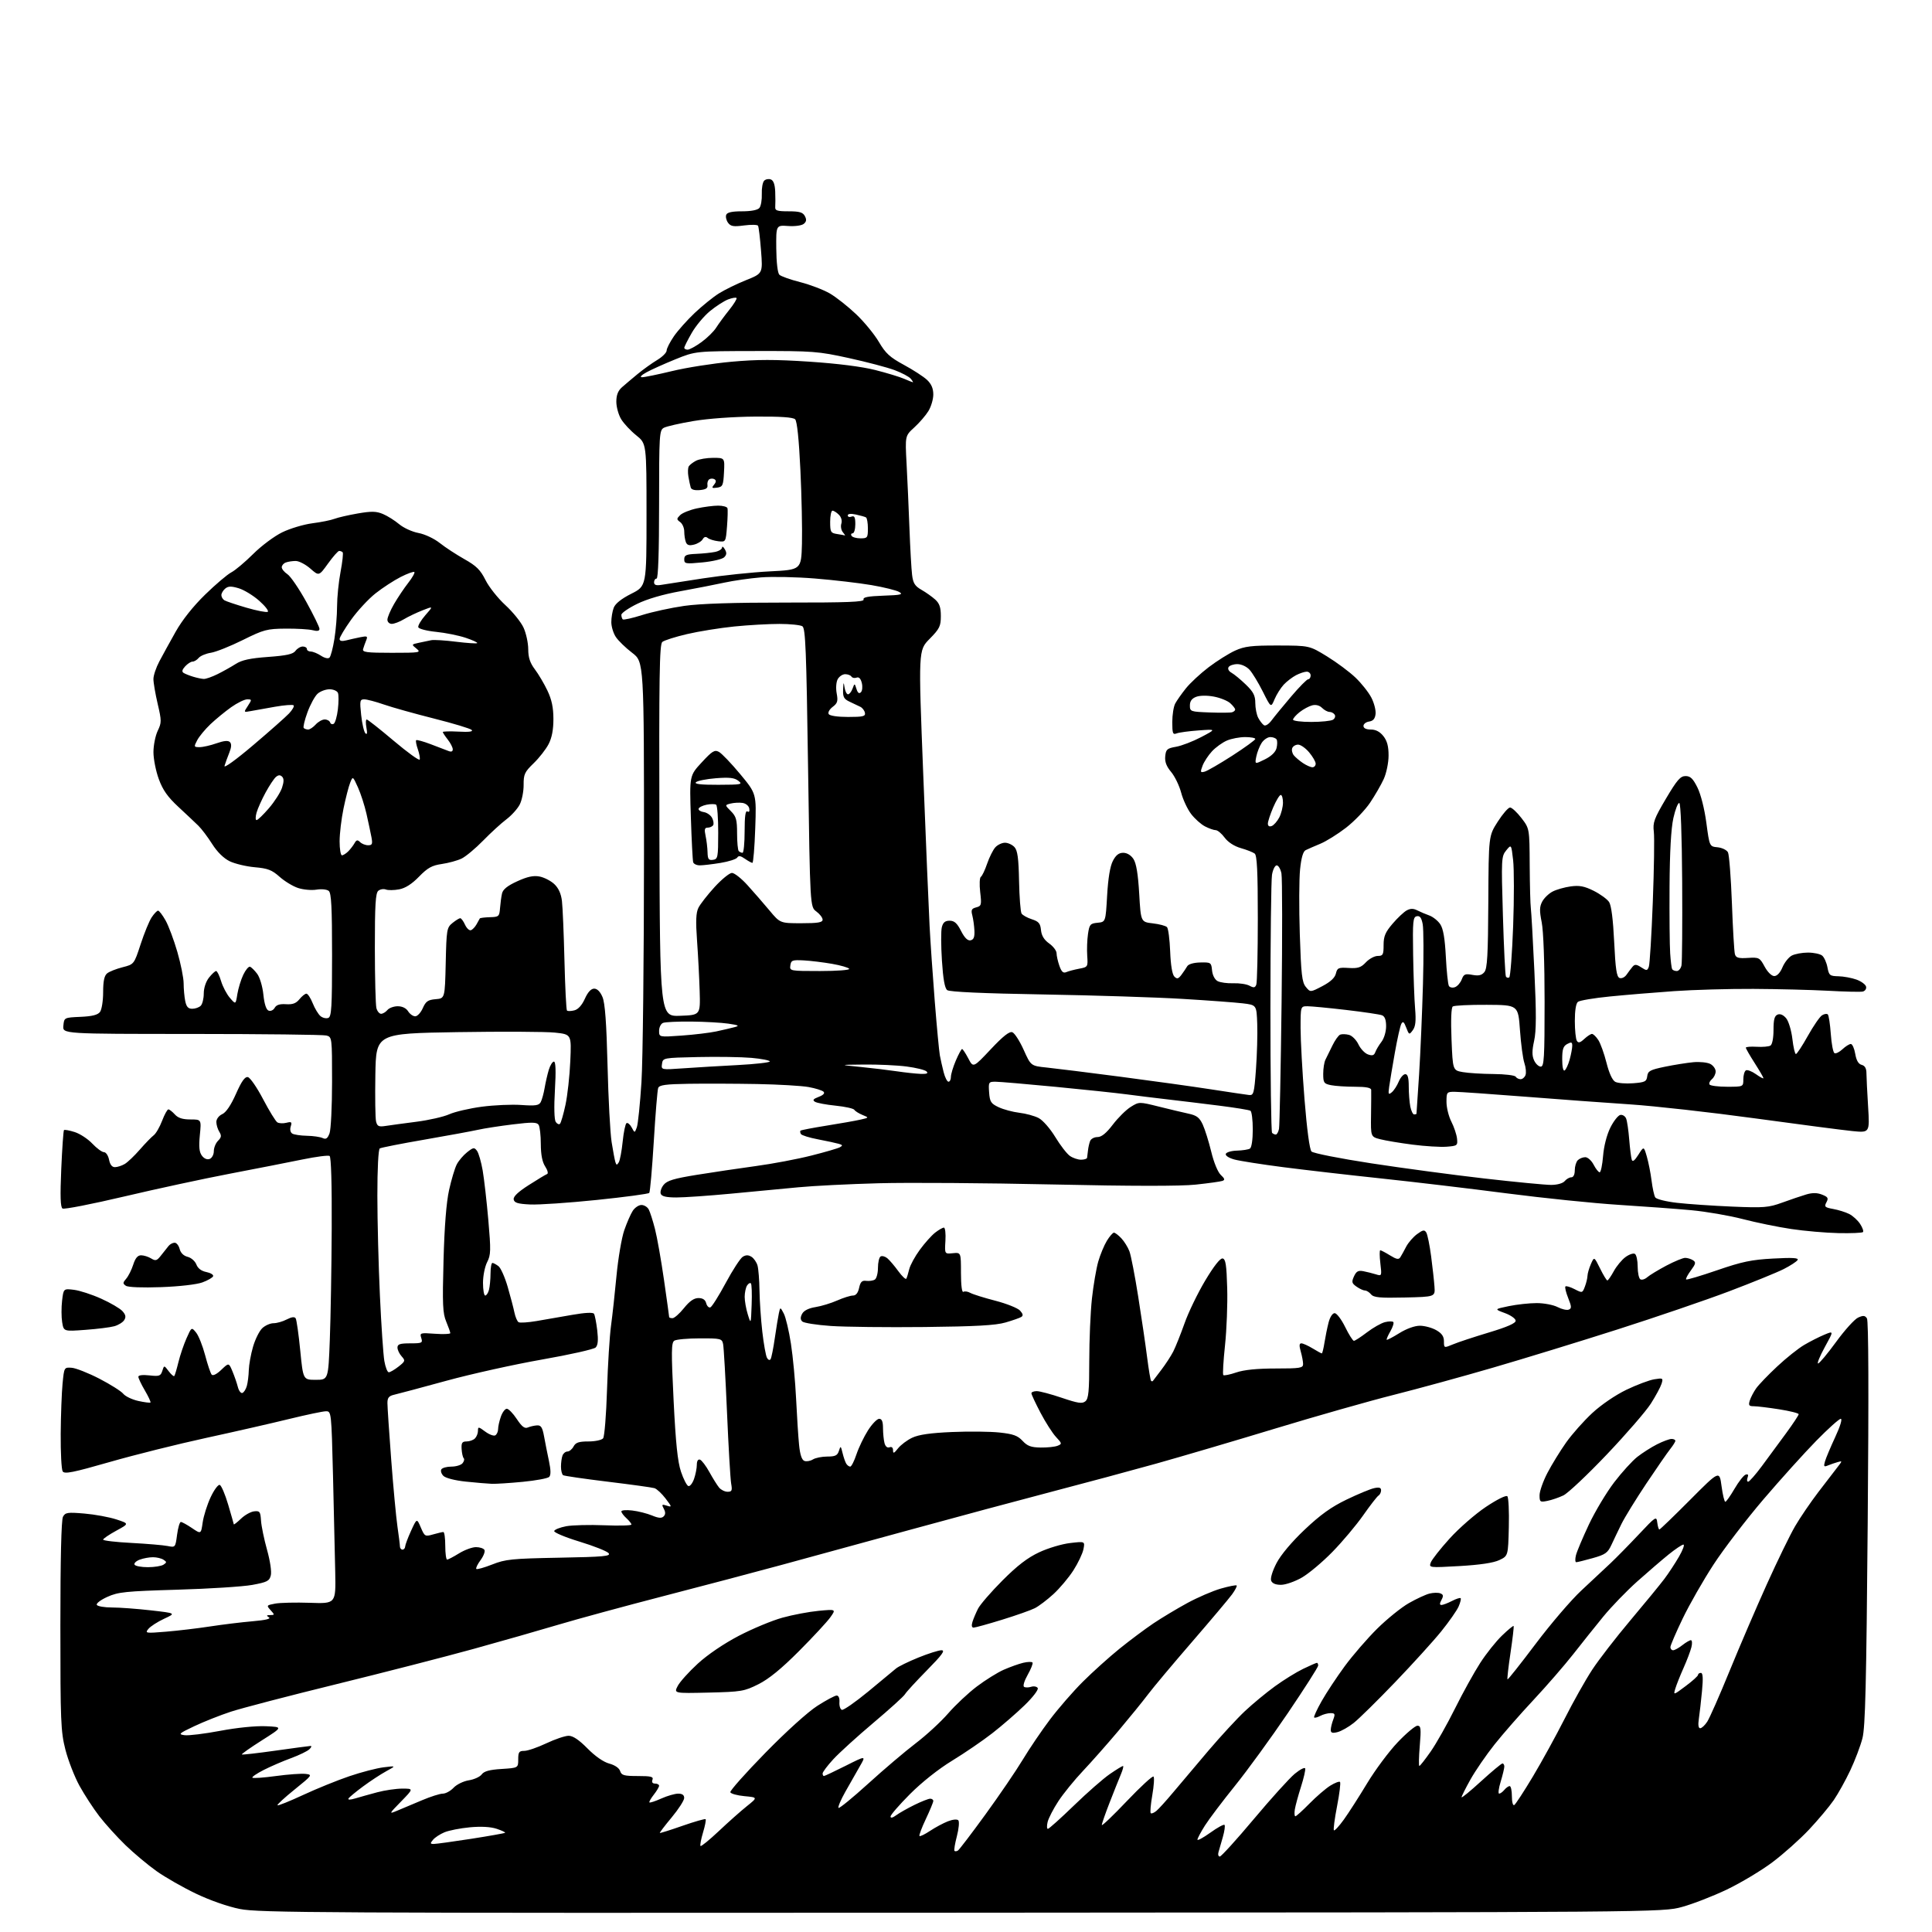 <?xml version="1.0" encoding="UTF-8" standalone="no"?>
<svg 
  version="1.1" 
  xmlns="http://www.w3.org/2000/svg" 
  xmlns:xlink="http://www.w3.org/1999/xlink" 
  xmlns:svg="http://www.w3.org/2000/svg"
  xmlns:rdf="http://www.w3.org/1999/02/22-rdf-syntax-ns#"
  xmlns:cc="http://creativecommons.org/ns#"
  xmlns:dc="http://purl.org/dc/elements/1.1/"
  viewBox="0 0 768 768"
  width="768"
  height="768"
>
<style>svg {background-color: white; }</style>"
<path stroke="none" fill="black" fill-rule="evenodd" d="M382.17,760.33C126.82,760.49 102.82,760.36 95.33,758.85C90.50,757.88 83.34,755.37 77.83,752.72C72.70,750.26 65.70,746.26 62.28,743.84C58.86,741.42 53.30,736.77 49.92,733.51C46.55,730.25 41.85,725.05 39.47,721.97C37.10,718.88 33.55,713.43 31.58,709.85C29.62,706.27 27.11,699.82 26.00,695.51C24.16,688.29 24.00,684.43 24.00,646.27C24.00,619.85 24.37,604.17 25.03,602.95C25.95,601.22 26.82,601.09 33.55,601.66C37.68,602.01 43.37,603.06 46.22,603.98C51.38,605.67 51.38,605.67 46.19,608.49C43.34,610.05 41.00,611.64 41.00,612.03C41.00,612.43 46.06,613.02 52.25,613.34C58.44,613.67 64.90,614.22 66.61,614.56C69.70,615.18 69.72,615.16 70.39,610.09C70.76,607.29 71.44,605.00 71.89,605.00C72.35,605.00 74.34,606.10 76.31,607.43C79.90,609.87 79.90,609.87 80.57,605.18C80.94,602.61 82.36,598.11 83.72,595.20C85.08,592.28 86.71,590.07 87.35,590.27C87.98,590.48 89.48,593.99 90.69,598.08C91.89,602.16 92.91,605.70 92.94,605.94C92.97,606.18 94.25,605.18 95.78,603.72C97.30,602.25 99.66,600.93 101.03,600.78C103.26,600.53 103.53,600.89 103.76,604.50C103.91,606.70 104.99,611.92 106.16,616.11C107.39,620.50 108.02,624.78 107.65,626.25C107.09,628.48 106.19,628.94 100.26,630.03C96.54,630.71 83.15,631.56 70.50,631.93C49.90,632.54 47.00,632.83 42.68,634.78C40.01,635.98 38.14,637.41 38.49,637.98C38.83,638.54 41.55,639.00 44.52,639.00C47.50,639.00 54.44,639.51 59.96,640.14C69.99,641.28 69.99,641.28 65.24,643.48C62.63,644.69 59.83,646.50 59.00,647.50C57.56,649.25 57.86,649.29 66.00,648.62C70.67,648.23 78.55,647.30 83.50,646.54C88.45,645.78 96.05,644.85 100.40,644.48C105.58,644.03 107.82,643.50 106.90,642.92C105.80,642.22 105.91,642.03 107.40,642.02C109.23,642.00 109.23,641.91 107.56,640.06C105.86,638.19 105.92,638.11 109.37,637.46C111.34,637.09 117.57,636.95 123.22,637.14C133.50,637.50 133.50,637.50 133.26,625.00C133.12,618.12 132.73,600.91 132.38,586.75C131.74,561.29 131.71,561.00 129.59,561.00C128.41,561.00 121.84,562.38 114.97,564.06C108.11,565.74 93.28,569.13 82.00,571.58C70.72,574.03 53.47,578.34 43.65,581.16C28.95,585.38 25.64,586.04 24.91,584.89C24.43,584.13 24.08,577.42 24.13,570.00C24.19,562.58 24.52,553.58 24.87,550.00C25.50,543.52 25.51,543.50 28.50,543.71C30.15,543.83 35.10,545.78 39.50,548.05C43.90,550.33 48.17,553.02 49.00,554.05C49.83,555.07 52.51,556.35 54.97,556.90C57.43,557.44 59.61,557.72 59.81,557.52C60.01,557.32 59.01,555.17 57.59,552.74C56.16,550.31 55.00,547.86 55.00,547.28C55.00,546.65 56.70,546.44 59.40,546.74C63.31,547.18 63.87,546.99 64.52,544.95C65.24,542.67 65.24,542.67 67.05,545.07C68.05,546.39 69.05,547.25 69.28,546.99C69.52,546.72 70.25,544.25 70.92,541.50C71.59,538.75 73.04,534.48 74.14,532.00C76.14,527.50 76.14,527.50 77.95,529.71C78.94,530.93 80.56,534.98 81.54,538.71C82.52,542.44 83.69,545.92 84.15,546.44C84.65,547.01 86.19,546.24 87.97,544.52C90.96,541.66 90.96,541.66 92.41,545.14C93.21,547.05 94.17,549.84 94.55,551.35C94.93,552.85 95.74,553.92 96.34,553.72C96.95,553.52 97.75,552.26 98.12,550.93C98.50,549.59 98.85,546.77 98.90,544.65C98.96,542.54 99.71,538.36 100.58,535.37C101.45,532.37 103.11,529.04 104.27,527.96C105.43,526.88 107.44,526.00 108.74,526.00C110.04,526.00 112.40,525.33 113.99,524.50C115.96,523.49 117.10,523.35 117.54,524.07C117.90,524.65 118.72,530.39 119.35,536.82C120.50,548.50 120.50,548.50 125.50,548.50C130.50,548.50 130.50,548.50 131.11,532.50C131.45,523.70 131.79,503.81 131.86,488.31C131.95,470.74 131.63,459.89 131.02,459.51C130.47,459.17 125.64,459.80 120.27,460.90C114.89,462.01 101.95,464.54 91.50,466.54C81.05,468.53 62.04,472.63 49.26,475.65C36.48,478.66 25.50,480.81 24.86,480.41C24.02,479.89 23.88,475.60 24.35,464.68C24.71,456.42 25.20,449.47 25.43,449.23C25.67,449.00 27.58,449.34 29.68,450.01C31.78,450.67 34.94,452.74 36.70,454.61C38.46,456.47 40.54,458.00 41.32,458.00C42.11,458.00 43.02,459.35 43.35,461.00C43.75,463.00 44.54,463.99 45.73,463.96C46.70,463.95 48.43,463.38 49.57,462.71C50.71,462.05 53.41,459.48 55.57,457.00C57.73,454.52 60.22,451.96 61.09,451.30C61.97,450.64 63.47,448.06 64.43,445.55C65.38,443.05 66.51,441.00 66.93,441.00C67.35,441.00 68.50,441.90 69.50,443.00C70.78,444.42 72.58,445.00 75.68,445.00C80.06,445.00 80.06,445.00 79.44,451.25C78.99,455.90 79.20,457.99 80.27,459.41C81.16,460.59 82.34,461.08 83.36,460.69C84.26,460.34 85.00,458.96 85.00,457.60C85.00,456.25 85.75,454.39 86.68,453.47C88.02,452.12 88.12,451.43 87.18,449.91C86.53,448.87 86.00,447.11 86.00,445.99C86.00,444.83 87.00,443.50 88.35,442.89C89.86,442.20 91.80,439.34 93.80,434.83C96.04,429.78 97.36,427.93 98.54,428.17C99.43,428.35 102.16,432.30 104.59,436.95C107.03,441.59 109.57,445.74 110.25,446.16C110.93,446.57 112.55,446.65 113.85,446.32C115.89,445.81 116.13,446.01 115.57,447.78C115.18,449.00 115.43,450.15 116.19,450.62C116.89,451.05 119.49,451.44 121.98,451.49C124.47,451.53 127.28,451.94 128.24,452.39C129.58,453.02 130.20,452.59 130.99,450.54C131.54,449.07 132.00,439.85 132.00,430.05C132.00,412.42 131.98,412.23 129.75,411.63C128.51,411.30 104.41,411.02 76.19,411.01C24.87,411.00 24.87,411.00 25.19,407.75C25.50,404.50 25.50,404.50 32.00,404.21C36.63,404.01 38.86,403.45 39.75,402.27C40.44,401.36 41.00,397.83 41.00,394.43C41.00,390.05 41.45,387.87 42.56,386.95C43.41,386.24 46.18,385.14 48.70,384.50C53.29,383.33 53.29,383.33 55.90,375.36C57.33,370.97 59.30,366.17 60.27,364.69C61.25,363.21 62.40,362.00 62.84,362.00C63.27,362.00 64.61,363.75 65.81,365.88C67.02,368.02 69.12,373.65 70.50,378.40C71.87,383.15 73.00,388.77 73.00,390.89C73.00,393.01 73.28,396.16 73.62,397.88C74.10,400.23 74.79,401.00 76.43,401.00C77.62,401.00 79.14,400.46 79.80,399.80C80.46,399.14 81.00,396.95 81.00,394.93C81.00,392.74 81.83,390.21 83.07,388.63C84.21,387.19 85.49,386.00 85.91,386.00C86.34,386.00 87.22,387.79 87.88,389.99C88.53,392.18 90.11,395.18 91.38,396.66C93.69,399.34 93.69,399.34 94.35,395.18C94.72,392.90 95.78,389.44 96.70,387.50C97.63,385.55 98.84,384.11 99.38,384.29C99.93,384.48 101.22,385.75 102.24,387.12C103.29,388.52 104.37,392.15 104.70,395.40C105.09,399.14 105.82,401.38 106.77,401.74C107.59,402.06 108.67,401.56 109.19,400.63C109.84,399.46 111.21,399.02 113.68,399.19C116.33,399.36 117.69,398.86 119.03,397.21C120.01,396.00 121.26,395.00 121.80,395.00C122.34,395.00 123.47,396.71 124.31,398.81C125.14,400.90 126.54,403.20 127.40,403.92C128.27,404.64 129.66,404.96 130.49,404.64C131.78,404.15 132.00,400.52 132.00,379.65C132.00,360.72 131.71,355.00 130.69,354.16C129.95,353.54 127.80,353.32 125.80,353.65C123.83,353.97 120.53,353.67 118.48,352.99C116.42,352.31 113.11,350.30 111.12,348.52C108.10,345.83 106.46,345.19 101.28,344.74C97.86,344.44 93.36,343.36 91.28,342.35C88.90,341.18 86.33,338.65 84.34,335.50C82.60,332.75 80.13,329.47 78.84,328.22C77.55,326.96 73.97,323.58 70.88,320.72C66.66,316.80 64.72,314.06 63.13,309.71C61.96,306.53 61.00,301.71 61.00,299.00C61.00,296.29 61.76,292.48 62.68,290.54C64.26,287.23 64.26,286.56 62.67,279.75C61.74,275.76 60.98,271.34 60.99,269.92C60.99,268.50 62.05,265.35 63.34,262.92C64.62,260.49 67.55,255.17 69.84,251.10C72.48,246.42 76.79,241.00 81.56,236.35C85.70,232.31 90.38,228.34 91.94,227.53C93.50,226.73 97.41,223.43 100.64,220.22C103.86,217.00 109.06,213.12 112.19,211.60C115.33,210.07 120.73,208.46 124.19,208.01C127.66,207.57 131.62,206.77 133.00,206.23C134.38,205.70 138.53,204.75 142.22,204.11C147.67,203.17 149.57,203.21 152.22,204.32C154.03,205.08 156.92,206.90 158.66,208.36C160.40,209.83 163.85,211.41 166.34,211.87C168.90,212.35 172.57,214.08 174.82,215.86C177.00,217.59 181.42,220.48 184.64,222.29C189.37,224.95 190.98,226.55 193.00,230.59C194.37,233.35 197.93,237.83 200.90,240.55C203.86,243.27 207.12,247.30 208.12,249.50C209.13,251.70 209.97,255.55 209.98,258.06C209.99,261.40 210.70,263.53 212.61,266.06C214.04,267.95 216.29,271.75 217.60,274.50C219.32,278.11 219.98,281.25 219.99,285.79C220.00,290.04 219.38,293.28 218.08,295.79C217.03,297.83 214.36,301.25 212.14,303.40C208.54,306.88 208.12,307.79 208.15,312.01C208.17,314.61 207.47,318.13 206.59,319.83C205.71,321.53 203.32,324.18 201.28,325.71C199.24,327.25 195.08,331.05 192.04,334.17C188.99,337.29 185.15,340.49 183.50,341.29C181.85,342.09 178.31,343.06 175.64,343.45C171.68,344.02 169.99,344.97 166.55,348.50C163.72,351.42 161.12,353.07 158.67,353.53C156.66,353.91 154.28,353.94 153.38,353.59C152.48,353.25 151.13,353.48 150.37,354.11C149.29,355.01 149.00,359.74 149.01,376.87C149.02,388.77 149.30,399.51 149.63,400.75C149.96,401.99 150.80,403.00 151.49,403.00C152.19,403.00 153.32,402.32 154.00,401.50C154.68,400.68 156.54,400.00 158.11,400.00C159.90,400.00 161.45,400.75 162.23,402.00C162.92,403.10 164.19,404.00 165.06,404.00C165.93,404.00 167.28,402.54 168.07,400.75C169.26,398.05 170.12,397.45 173.18,397.19C176.85,396.89 176.85,396.89 177.18,382.85C177.48,369.50 177.61,368.73 179.86,366.91C181.16,365.86 182.55,365.00 182.95,365.00C183.35,365.00 184.21,366.16 184.85,367.58C185.50,369.00 186.55,369.98 187.19,369.77C187.83,369.56 188.84,368.51 189.43,367.44C190.02,366.37 190.60,365.32 190.73,365.10C190.86,364.88 192.66,364.66 194.73,364.60C198.30,364.51 198.51,364.31 198.77,361.00C198.92,359.07 199.27,356.45 199.56,355.18C199.92,353.55 201.71,352.10 205.60,350.33C209.61,348.49 212.02,347.97 214.44,348.42C216.26,348.76 218.90,350.11 220.30,351.40C222.00,352.98 223.02,355.20 223.38,358.13C223.67,360.53 224.12,371.20 224.38,381.84C224.64,392.48 225.09,401.42 225.38,401.71C225.67,402.00 226.98,401.97 228.29,401.64C229.82,401.26 231.33,399.60 232.49,397.02C233.68,394.37 234.95,393.00 236.20,393.00C237.41,393.00 238.61,394.22 239.51,396.36C240.51,398.77 241.08,406.52 241.51,423.61C241.83,436.75 242.56,450.43 243.13,454.00C243.70,457.57 244.37,461.16 244.63,461.97C245.03,463.22 245.24,463.23 245.97,462.05C246.44,461.28 247.14,457.58 247.52,453.82C247.90,450.07 248.59,446.76 249.05,446.47C249.52,446.18 250.44,446.95 251.10,448.18C252.30,450.43 252.30,450.43 253.15,448.13C253.61,446.87 254.44,438.79 254.99,430.17C255.54,421.55 255.99,380.43 256.00,338.80C256.00,263.09 256.00,263.09 251.28,259.49C248.69,257.51 245.77,254.68 244.79,253.19C243.81,251.71 243.01,249.07 243.01,247.32C243.00,245.56 243.43,242.99 243.96,241.60C244.59,239.94 247.01,238.01 250.96,236.02C257.00,232.97 257.00,232.97 257.00,204.65C257.00,176.33 257.00,176.33 252.92,173.05C250.67,171.25 247.97,168.36 246.92,166.63C245.87,164.91 245.01,161.80 245.00,159.71C245.00,157.04 245.66,155.34 247.25,153.93C248.49,152.84 251.30,150.46 253.50,148.65C255.70,146.84 259.19,144.34 261.25,143.10C263.31,141.86 265.00,140.17 265.00,139.35C265.00,138.53 266.30,135.98 267.88,133.68C269.47,131.38 273.19,127.21 276.16,124.40C279.13,121.60 283.44,118.11 285.74,116.66C288.05,115.21 292.92,112.82 296.58,111.36C303.23,108.69 303.23,108.69 302.52,99.60C302.13,94.60 301.60,90.15 301.33,89.73C301.07,89.30 298.57,89.25 295.77,89.62C291.58,90.18 290.47,89.99 289.41,88.55C288.71,87.59 288.38,86.17 288.68,85.40C289.05,84.42 290.96,84.00 294.98,84.00C298.61,84.00 301.17,83.50 301.88,82.65C302.49,81.91 302.92,79.42 302.83,77.11C302.74,74.81 303.16,72.44 303.77,71.83C304.37,71.23 305.57,71.01 306.43,71.34C307.48,71.74 308.05,73.36 308.16,76.22C308.25,78.57 308.25,81.29 308.17,82.25C308.05,83.72 308.89,84.00 313.48,84.00C317.81,84.00 319.14,84.39 319.94,85.89C320.69,87.29 320.58,88.10 319.52,88.98C318.70,89.66 316.03,90.03 313.29,89.84C308.50,89.50 308.50,89.50 308.58,98.78C308.63,104.29 309.12,108.52 309.80,109.20C310.43,109.83 314.17,111.16 318.12,112.16C322.07,113.17 327.37,115.20 329.90,116.67C332.43,118.15 337.13,121.87 340.35,124.93C343.57,127.99 347.63,132.95 349.38,135.94C352.02,140.45 353.72,142.01 359.29,145.03C362.99,147.03 367.14,149.72 368.51,151.01C370.23,152.63 371.00,154.41 371.00,156.81C371.00,158.71 370.12,161.69 369.04,163.43C367.96,165.18 365.44,168.10 363.43,169.93C359.78,173.25 359.78,173.25 360.38,184.38C360.71,190.49 361.22,202.03 361.52,210.00C361.82,217.97 362.29,226.32 362.57,228.55C362.97,231.82 363.69,232.97 366.28,234.45C368.05,235.46 370.51,237.20 371.75,238.32C373.46,239.86 374.00,241.45 374.00,244.89C374.00,248.92 373.50,249.94 369.53,253.97C365.06,258.51 365.06,258.51 366.99,307.50C368.05,334.45 369.19,361.68 369.52,368.00C369.85,374.32 370.77,387.82 371.58,398.00C372.39,408.18 373.30,417.85 373.60,419.50C373.91,421.15 374.59,424.19 375.12,426.25C375.65,428.31 376.51,430.00 377.04,430.00C377.57,430.00 378.00,429.14 378.00,428.08C378.00,427.03 378.88,424.10 379.96,421.58C381.04,419.06 382.16,417.00 382.44,417.00C382.72,417.00 383.84,418.69 384.92,420.75C386.88,424.50 386.88,424.50 393.84,417.10C398.78,411.85 401.27,409.89 402.43,410.34C403.33,410.68 405.35,413.83 406.93,417.34C409.79,423.72 409.79,423.72 416.14,424.37C419.64,424.73 432.85,426.38 445.50,428.03C458.15,429.68 474.35,431.94 481.50,433.05C488.65,434.16 495.40,435.16 496.50,435.28C498.34,435.48 498.56,434.68 499.27,425.00C499.69,419.23 499.92,411.13 499.77,407.00C499.50,399.50 499.50,399.50 494.00,398.84C490.98,398.48 480.18,397.68 470.00,397.07C459.82,396.45 434.95,395.66 414.72,395.31C390.68,394.90 377.45,394.30 376.53,393.59C375.55,392.84 374.90,389.18 374.43,381.84C374.05,375.97 374.03,370.01 374.39,368.59C374.87,366.68 375.69,366.00 377.50,366.00C379.37,366.00 380.46,366.97 382.03,370.06C383.43,372.81 384.66,374.02 385.80,373.79C387.05,373.54 387.46,372.53 387.35,369.98C387.26,368.06 386.88,365.33 386.51,363.89C385.94,361.73 386.21,361.18 388.05,360.70C390.13,360.15 390.24,359.72 389.64,354.62C389.29,351.59 389.41,348.87 389.90,348.56C390.40,348.25 391.53,345.90 392.40,343.33C393.28,340.77 394.74,337.84 395.65,336.83C396.56,335.82 398.30,335.00 399.50,335.00C400.70,335.00 402.40,335.79 403.28,336.75C404.50,338.10 404.91,341.17 405.09,350.21C405.22,356.65 405.67,362.46 406.08,363.13C406.49,363.80 408.33,364.83 410.17,365.42C412.92,366.31 413.55,367.07 413.81,369.73C414.03,371.94 415.05,373.61 417.06,375.04C418.68,376.19 420.00,377.94 420.00,378.92C420.00,379.90 420.50,382.15 421.12,383.91C421.96,386.32 422.65,386.95 423.87,386.43C424.77,386.04 427.07,385.44 429.00,385.07C432.44,384.43 432.49,384.34 432.19,379.96C432.02,377.51 432.15,373.61 432.49,371.31C433.05,367.48 433.38,367.09 436.30,366.81C439.50,366.50 439.50,366.50 440.10,356.00C440.49,349.14 441.28,344.36 442.37,342.25C443.57,339.92 444.75,339.00 446.50,339.00C448.01,339.00 449.58,339.96 450.57,341.47C451.69,343.18 452.39,347.42 452.85,355.22C453.50,366.50 453.50,366.50 458.25,367.05C460.86,367.35 463.40,368.02 463.90,368.55C464.41,369.07 464.97,373.42 465.16,378.20C465.37,383.66 465.99,387.38 466.82,388.20C467.90,389.27 468.40,389.14 469.64,387.50C470.46,386.40 471.50,384.87 471.94,384.10C472.43,383.25 474.51,382.65 477.13,382.60C481.35,382.50 481.51,382.61 481.81,385.75C482.00,387.68 482.90,389.41 484.02,390.01C485.06,390.56 487.85,390.95 490.23,390.86C492.61,390.77 495.51,391.20 496.68,391.83C498.39,392.75 498.92,392.66 499.40,391.40C499.73,390.54 500.00,378.68 500.00,365.04C500.00,346.38 499.69,340.01 498.75,339.30C498.06,338.78 495.59,337.80 493.25,337.14C490.62,336.38 488.17,334.80 486.81,332.96C485.61,331.33 484.01,330.00 483.26,330.00C482.51,330.00 480.60,329.33 479.00,328.50C477.41,327.68 474.92,325.45 473.48,323.56C472.03,321.66 470.25,317.84 469.52,315.06C468.78,312.28 466.99,308.59 465.54,306.86C463.67,304.64 462.98,302.81 463.20,300.63C463.47,297.89 463.94,297.47 467.50,296.85C469.70,296.47 474.20,294.73 477.50,293.00C483.50,289.84 483.50,289.84 476.50,290.35C472.65,290.63 468.71,291.16 467.75,291.53C466.22,292.13 466.00,291.56 466.00,287.04C466.00,284.20 466.52,280.89 467.16,279.68C467.80,278.48 469.71,275.76 471.41,273.64C473.11,271.51 477.18,267.73 480.45,265.24C483.73,262.75 488.45,259.78 490.95,258.64C494.79,256.90 497.46,256.58 508.00,256.60C520.50,256.63 520.50,256.63 527.50,260.92C531.35,263.29 536.45,267.08 538.83,269.36C541.22,271.64 544.05,275.22 545.14,277.33C546.23,279.43 546.98,282.36 546.81,283.83C546.59,285.72 545.84,286.59 544.25,286.82C543.01,287.00 542.00,287.78 542.00,288.57C542.00,289.48 543.06,290.00 544.93,290.00C546.90,290.00 548.53,290.86 549.93,292.63C551.42,294.53 551.99,296.70 551.98,300.38C551.97,303.22 551.11,307.35 550.07,309.65C549.03,311.93 546.58,316.18 544.62,319.10C542.66,322.01 538.36,326.48 535.07,329.03C531.77,331.58 527.15,334.46 524.79,335.43C522.43,336.41 519.83,337.54 519.00,337.96C518.00,338.46 517.26,341.03 516.80,345.60C516.41,349.40 516.36,360.97 516.69,371.32C517.21,387.36 517.56,390.47 519.09,392.32C520.88,394.50 520.88,394.50 525.66,392.00C528.87,390.32 530.64,388.68 531.04,387.00C531.58,384.74 532.06,384.53 536.11,384.78C539.82,385.01 541.01,384.62 542.97,382.53C544.28,381.14 546.40,380.00 547.67,380.00C549.75,380.00 550.00,379.53 550.00,375.68C550.00,372.17 550.67,370.58 553.59,367.17C555.56,364.86 558.09,362.49 559.21,361.89C560.68,361.10 561.85,361.10 563.38,361.88C564.54,362.47 566.71,363.40 568.20,363.93C569.68,364.47 571.64,366.05 572.55,367.44C573.72,369.22 574.37,373.10 574.75,380.40C575.04,386.14 575.59,391.34 575.97,391.95C576.35,392.56 577.45,392.77 578.41,392.40C579.37,392.03 580.57,390.64 581.07,389.32C581.86,387.23 582.43,386.99 585.31,387.53C587.78,387.99 588.99,387.71 590.06,386.42C591.22,385.03 591.52,379.65 591.63,358.49C591.76,332.28 591.76,332.28 595.37,326.64C597.35,323.54 599.56,321.00 600.27,321.00C600.99,321.00 603.02,322.88 604.79,325.18C608.00,329.36 608.00,329.36 608.08,343.93C608.13,351.94 608.33,359.62 608.53,361.00C608.72,362.38 609.36,373.62 609.94,386.00C610.74,402.82 610.71,409.83 609.84,413.75C608.97,417.69 608.97,419.63 609.82,421.50C610.44,422.88 611.64,424.00 612.48,424.00C613.80,424.00 614.00,420.62 614.00,398.17C614.00,382.73 613.54,370.04 612.85,366.62C611.93,362.03 611.97,360.42 613.07,358.37C613.82,356.97 615.67,355.19 617.20,354.40C618.72,353.61 621.95,352.69 624.38,352.36C627.85,351.89 629.80,352.26 633.54,354.12C636.14,355.43 638.89,357.43 639.64,358.57C640.52,359.91 641.23,365.50 641.66,374.42C642.18,385.24 642.64,388.31 643.80,388.76C644.64,389.08 645.87,388.49 646.61,387.41C647.34,386.36 648.41,384.94 649.00,384.25C649.85,383.26 650.56,383.32 652.42,384.54C654.56,385.94 654.82,385.92 655.43,384.32C655.80,383.36 656.51,371.80 657.01,358.65C657.51,345.49 657.70,332.87 657.42,330.61C656.97,326.99 657.54,325.43 662.23,317.50C666.65,310.03 667.98,308.50 670.03,308.50C671.97,308.50 672.99,309.49 674.77,313.07C676.10,315.76 677.56,321.54 678.30,327.07C679.56,336.50 679.56,336.50 682.78,336.81C684.55,336.99 686.40,337.89 686.89,338.81C687.37,339.74 688.08,348.82 688.46,359.00C688.83,369.18 689.37,378.31 689.65,379.29C690.06,380.74 691.05,381.03 694.80,380.79C699.25,380.51 699.53,380.66 701.47,384.25C702.66,386.44 704.25,388.00 705.30,388.00C706.41,388.00 707.66,386.67 708.55,384.54C709.35,382.63 711.01,380.53 712.24,379.87C713.48,379.21 716.38,378.67 718.69,378.67C721.00,378.67 723.55,379.21 724.34,379.87C725.14,380.53 726.08,382.63 726.44,384.54C727.04,387.73 727.38,388.01 730.80,388.08C732.83,388.12 736.08,388.72 738.00,389.41C739.92,390.11 741.64,391.39 741.81,392.25C741.98,393.12 741.35,393.98 740.42,394.17C739.49,394.35 733.27,394.21 726.61,393.84C719.95,393.48 706.62,393.15 697.00,393.10C687.38,393.05 673.20,393.45 665.50,393.99C657.80,394.53 646.33,395.48 640.00,396.11C633.67,396.73 627.94,397.70 627.25,398.25C626.47,398.87 626.01,401.75 626.02,405.87C626.02,409.52 626.39,413.06 626.83,413.75C627.43,414.70 628.14,414.52 629.77,413.00C630.95,411.90 632.33,411.00 632.84,411.00C633.35,411.00 634.48,412.09 635.35,413.42C636.22,414.74 637.68,418.81 638.60,422.45C639.64,426.59 640.94,429.43 642.08,430.04C643.09,430.58 646.29,430.84 649.20,430.61C653.90,430.25 654.53,429.93 654.80,427.82C655.05,425.74 655.95,425.26 661.80,424.05C665.48,423.29 670.59,422.48 673.15,422.24C675.70,422.01 678.74,422.33 679.90,422.95C681.05,423.56 682.00,424.90 682.00,425.91C682.00,426.93 681.33,428.31 680.51,428.99C679.69,429.67 679.27,430.63 679.57,431.11C679.87,431.60 683.02,432.00 686.56,432.00C693.00,432.00 693.00,432.00 693.00,429.06C693.00,427.44 693.45,425.84 694.01,425.50C694.56,425.15 696.36,425.83 698.01,427.00C699.65,428.18 701.00,428.89 701.00,428.59C701.00,428.29 699.42,425.58 697.50,422.57C695.57,419.56 694.00,416.82 694.00,416.47C694.00,416.13 695.93,415.97 698.29,416.11C700.65,416.26 703.13,416.04 703.79,415.63C704.50,415.19 705.00,412.61 705.00,409.41C705.00,405.24 705.39,403.79 706.66,403.30C707.70,402.90 708.95,403.46 710.06,404.82C711.02,406.01 712.11,409.68 712.50,412.99C712.88,416.29 713.51,419.00 713.90,419.00C714.29,419.00 716.42,415.77 718.63,411.81C720.84,407.86 723.38,404.16 724.28,403.60C725.17,403.03 726.21,402.88 726.58,403.25C726.96,403.62 727.49,407.11 727.77,410.99C728.04,414.87 728.69,418.31 729.21,418.63C729.73,418.95 731.16,418.26 732.39,417.10C733.62,415.95 735.12,415.00 735.73,415.00C736.33,415.00 737.12,416.76 737.48,418.90C737.93,421.55 738.75,422.96 740.04,423.30C741.34,423.64 741.94,424.69 741.94,426.65C741.95,428.22 742.24,434.18 742.60,439.90C743.24,450.30 743.24,450.30 736.37,449.62C732.59,449.24 715.10,446.96 697.50,444.55C679.90,442.14 657.62,439.65 648.00,439.01C638.38,438.38 619.48,436.99 606.00,435.93C592.52,434.88 580.04,434.01 578.25,434.01C575.12,434.00 575.00,434.15 575.00,438.04C575.00,440.26 575.87,443.79 576.94,445.88C578.00,447.96 579.01,450.98 579.19,452.59C579.49,455.38 579.31,455.51 575.00,455.84C572.52,456.02 566.45,455.65 561.50,455.01C556.55,454.37 550.79,453.41 548.69,452.87C544.88,451.89 544.88,451.89 545.01,443.20C545.08,438.41 545.10,433.94 545.07,433.25C545.02,432.39 543.02,432.00 538.62,432.00C535.12,432.00 530.84,431.72 529.12,431.38C526.27,430.80 526.00,430.42 526.00,426.86C526.00,424.72 526.40,422.19 526.89,421.24C527.38,420.28 528.62,417.76 529.64,415.64C530.66,413.52 532.06,411.56 532.75,411.28C533.44,411.01 535.02,411.05 536.25,411.38C537.49,411.70 539.17,413.41 540.00,415.16C540.83,416.91 542.53,418.71 543.79,419.15C545.53,419.77 546.23,419.55 546.71,418.23C547.06,417.28 548.16,415.43 549.17,414.12C550.20,412.78 551.00,410.08 551.00,407.97C551.00,405.40 550.48,404.01 549.35,403.58C548.44,403.23 542.03,402.28 535.10,401.47C528.18,400.66 521.27,400.00 519.76,400.00C517.00,400.00 517.00,400.00 517.00,408.71C517.00,413.49 517.70,426.21 518.56,436.96C519.52,448.96 520.59,456.98 521.34,457.74C522.01,458.43 532.67,460.54 545.03,462.43C557.39,464.33 577.62,467.04 590.00,468.46C602.38,469.88 614.36,471.03 616.63,471.02C619.06,471.01 621.27,470.38 622.00,469.50C622.68,468.68 623.86,468.00 624.62,468.00C625.46,468.00 626.00,466.91 626.00,465.20C626.00,463.66 626.54,461.86 627.20,461.20C627.86,460.54 629.20,460.00 630.17,460.00C631.15,460.00 632.65,461.35 633.50,463.00C634.35,464.65 635.43,466.00 635.89,466.00C636.35,466.00 636.96,463.09 637.25,459.52C637.56,455.64 638.71,451.14 640.13,448.27C641.43,445.65 643.23,443.37 644.12,443.20C645.02,443.04 646.06,443.71 646.43,444.69C646.81,445.67 647.36,449.41 647.64,452.99C647.93,456.57 648.38,460.16 648.64,460.98C648.97,462.01 649.76,461.42 651.28,459.03C653.44,455.61 653.44,455.61 654.64,459.75C655.30,462.03 656.15,466.33 656.52,469.29C656.89,472.26 657.55,475.27 657.98,475.97C658.42,476.68 662.24,477.64 666.63,478.14C670.96,478.64 680.80,479.31 688.50,479.64C701.26,480.18 703.03,480.03 708.50,478.04C711.80,476.84 716.08,475.39 718.00,474.82C720.46,474.09 722.33,474.11 724.29,474.88C726.66,475.82 726.92,476.27 726.03,477.94C725.09,479.69 725.38,479.98 728.74,480.59C730.81,480.96 733.67,481.86 735.10,482.58C736.53,483.31 738.48,485.08 739.43,486.54C740.38,487.99 740.89,489.44 740.56,489.77C740.23,490.10 735.83,490.29 730.78,490.18C725.73,490.07 717.30,489.34 712.05,488.55C706.80,487.77 698.12,485.99 692.77,484.60C687.42,483.21 678.19,481.62 672.27,481.07C666.35,480.53 653.42,479.57 643.54,478.95C633.66,478.33 613.63,476.28 599.04,474.39C584.44,472.49 561.92,469.82 549.00,468.45C536.08,467.08 518.54,465.06 510.04,463.96C501.53,462.86 492.84,461.50 490.72,460.93C488.50,460.33 487.04,459.38 487.27,458.69C487.49,458.04 489.48,457.45 491.70,457.39C493.92,457.33 496.24,456.97 496.87,456.58C497.53,456.17 498.00,453.05 498.00,449.00C498.00,445.21 497.58,441.86 497.07,441.54C496.55,441.22 491.04,440.32 484.82,439.54C478.59,438.75 469.45,437.64 464.50,437.07C459.55,436.50 452.12,435.59 448.00,435.04C443.88,434.49 431.05,433.13 419.50,432.02C407.95,430.91 397.24,430.00 395.69,430.00C393.01,430.00 392.90,430.19 393.19,434.25C393.46,437.99 393.91,438.69 396.99,440.14C398.91,441.04 402.60,442.03 405.19,442.34C407.78,442.64 411.23,443.58 412.86,444.43C414.53,445.29 417.43,448.60 419.48,451.97C421.49,455.28 424.10,458.66 425.29,459.49C426.47,460.32 428.47,461.00 429.72,461.00C430.98,461.00 432.06,460.66 432.13,460.25C432.20,459.84 432.36,458.53 432.49,457.34C432.61,456.15 432.99,454.46 433.33,453.59C433.66,452.71 434.98,452.00 436.26,452.00C437.88,452.00 439.75,450.48 442.38,447.03C444.47,444.29 447.67,441.13 449.50,440.00C452.83,437.94 452.83,437.94 460.66,439.89C464.97,440.97 470.30,442.23 472.50,442.71C475.71,443.40 476.82,444.25 478.11,447.03C478.99,448.94 480.51,453.80 481.49,457.83C482.51,462.09 484.11,465.95 485.28,467.05C486.88,468.54 487.01,469.05 485.91,469.43C485.13,469.70 480.37,470.36 475.33,470.90C469.28,471.55 449.87,471.53 418.33,470.84C392.02,470.26 360.97,470.04 349.32,470.36C337.68,470.67 323.28,471.39 317.32,471.97C311.37,472.54 299.30,473.69 290.50,474.51C281.70,475.34 271.96,476.01 268.86,476.01C264.85,476.00 263.05,475.58 262.66,474.55C262.35,473.75 262.87,472.14 263.82,470.98C265.17,469.30 267.92,468.48 277.02,467.01C283.33,465.99 293.90,464.42 300.50,463.52C307.10,462.63 316.99,460.76 322.47,459.37C327.95,457.99 333.09,456.49 333.88,456.05C335.06,455.39 334.97,455.13 333.41,454.68C332.36,454.37 328.68,453.58 325.23,452.92C321.77,452.27 318.69,451.31 318.38,450.80C318.06,450.29 317.99,449.68 318.21,449.45C318.44,449.23 323.10,448.33 328.56,447.46C334.03,446.59 340.07,445.52 342.00,445.08C345.50,444.29 345.50,444.29 342.85,443.21C341.39,442.61 339.93,441.69 339.60,441.16C339.27,440.64 335.93,439.90 332.18,439.52C328.42,439.14 324.72,438.45 323.96,437.97C322.90,437.32 323.26,436.85 325.45,436.02C327.26,435.33 327.98,434.58 327.38,433.98C326.86,433.46 324.20,432.62 321.46,432.12C318.73,431.62 309.52,431.08 301.00,430.92C292.48,430.77 280.26,430.72 273.86,430.82C264.61,430.96 262.10,431.31 261.64,432.48C261.33,433.30 260.54,442.86 259.89,453.73C259.23,464.60 258.42,473.82 258.09,474.20C257.77,474.59 248.38,475.85 237.24,477.00C226.10,478.15 214.18,478.96 210.75,478.80C205.85,478.56 204.45,478.14 204.20,476.81C203.98,475.67 205.90,473.83 210.19,471.09C213.66,468.86 216.94,466.89 217.48,466.70C218.02,466.50 217.68,465.16 216.73,463.71C215.56,461.92 215.00,459.04 214.98,454.79C214.98,451.33 214.59,447.90 214.12,447.16C213.42,446.06 211.58,446.02 203.89,446.96C198.74,447.59 192.49,448.55 190.01,449.11C187.54,449.66 177.96,451.42 168.73,453.02C159.49,454.61 151.50,456.19 150.97,456.52C150.40,456.87 150.00,464.63 150.01,475.31C150.01,485.31 150.47,503.18 151.02,515.00C151.56,526.83 152.36,538.52 152.78,541.00C153.21,543.48 154.00,545.50 154.55,545.50C155.10,545.50 156.84,544.48 158.42,543.24C161.12,541.12 161.19,540.87 159.65,539.16C158.74,538.16 158.00,536.59 158.00,535.67C158.00,534.33 159.00,534.00 163.07,534.00C167.78,534.00 168.09,533.85 167.46,531.87C166.81,529.83 167.03,529.76 172.89,530.19C176.25,530.43 179.00,530.32 179.00,529.94C179.00,529.56 178.27,527.50 177.38,525.37C175.99,522.06 175.83,518.52 176.31,501.00C176.67,487.51 177.43,477.95 178.52,473.03C179.43,468.93 180.80,464.35 181.57,462.87C182.33,461.39 184.19,459.21 185.70,458.02C188.19,456.06 188.54,456.02 189.63,457.50C190.28,458.40 191.29,461.92 191.88,465.32C192.46,468.72 193.47,477.58 194.12,485.01C195.17,497.09 195.12,498.86 193.65,501.71C192.74,503.47 192.00,507.17 192.00,509.95C192.00,512.73 192.40,515.00 192.88,515.00C193.37,515.00 194.04,513.99 194.37,512.75C194.70,511.51 194.98,508.59 194.99,506.25C194.99,503.91 195.34,502.01 195.75,502.03C196.16,502.05 197.24,502.63 198.14,503.31C199.05,504.00 200.70,507.70 201.81,511.53C202.92,515.36 204.13,519.96 204.49,521.74C204.86,523.52 205.60,525.25 206.14,525.59C206.68,525.92 209.91,525.71 213.31,525.13C216.71,524.54 223.10,523.44 227.50,522.67C232.57,521.78 235.73,521.63 236.12,522.24C236.47,522.78 237.04,525.72 237.41,528.79C237.87,532.74 237.69,534.74 236.78,535.65C236.08,536.35 226.50,538.50 215.50,540.43C204.50,542.36 187.40,546.15 177.50,548.86C167.60,551.57 158.26,554.07 156.75,554.41C154.57,554.91 154.00,555.61 154.01,557.77C154.01,559.27 154.69,569.39 155.51,580.25C156.33,591.11 157.45,603.04 157.98,606.75C158.52,610.46 158.97,614.06 158.98,614.75C158.99,615.44 159.45,616.00 160.00,616.00C160.55,616.00 161.03,615.44 161.06,614.75C161.10,614.06 162.15,611.25 163.41,608.50C165.70,603.50 165.70,603.50 167.28,607.20C168.80,610.77 168.98,610.87 172.17,609.95C174.00,609.43 175.83,609.00 176.24,609.00C176.66,609.00 177.00,611.48 177.00,614.50C177.00,617.52 177.34,619.99 177.75,619.97C178.16,619.95 180.30,618.83 182.50,617.47C184.70,616.12 187.71,615.01 189.19,615.01C190.67,615.00 192.19,615.49 192.56,616.10C192.93,616.70 192.24,618.53 191.03,620.17C189.82,621.81 189.06,623.39 189.34,623.68C189.63,623.96 192.48,623.16 195.68,621.90C200.94,619.82 203.49,619.56 222.30,619.21C240.14,618.88 242.93,618.62 241.92,617.40C241.27,616.62 236.06,614.55 230.34,612.81C224.63,611.07 220.11,609.17 220.30,608.59C220.50,608.00 222.65,607.16 225.08,606.70C227.51,606.25 234.34,606.08 240.25,606.32C246.16,606.56 251.00,606.43 251.00,606.03C251.00,605.64 250.10,604.50 249.00,603.50C247.90,602.50 247.00,601.29 247.00,600.81C247.00,600.32 248.95,600.16 251.34,600.45C253.73,600.73 257.26,601.63 259.19,602.43C261.75,603.50 263.00,603.60 263.80,602.80C264.58,602.02 264.60,601.12 263.87,599.75C262.95,598.04 263.09,597.89 265.05,598.52C267.18,599.19 267.16,599.08 264.55,595.65C263.05,593.69 261.07,591.85 260.16,591.57C259.25,591.28 250.90,590.13 241.61,589.00C232.32,587.87 224.34,586.71 223.86,586.42C223.39,586.12 223.00,584.60 223.00,583.02C223.00,581.45 223.27,579.45 223.61,578.58C223.94,577.71 224.82,577.00 225.57,577.00C226.32,577.00 227.41,576.10 228.00,575.00C228.84,573.42 230.09,573.00 233.91,573.00C236.59,573.00 239.20,572.44 239.75,571.75C240.29,571.06 240.99,562.40 241.30,552.50C241.61,542.60 242.33,531.12 242.89,527.00C243.45,522.88 244.44,513.89 245.08,507.03C245.73,500.17 247.11,492.09 248.14,489.08C249.18,486.07 250.71,482.57 251.54,481.30C252.37,480.04 253.92,479.00 254.99,479.00C256.06,479.00 257.36,479.80 257.88,480.77C258.40,481.75 259.52,485.24 260.36,488.52C261.21,491.81 262.82,500.93 263.95,508.80C265.08,516.66 266.00,523.30 266.00,523.55C266.00,523.80 266.60,524.00 267.33,524.00C268.07,524.00 270.11,522.20 271.88,520.00C274.11,517.22 275.87,516.00 277.64,516.00C279.36,516.00 280.36,516.66 280.72,518.04C281.01,519.16 281.75,519.92 282.36,519.71C282.97,519.51 285.72,515.14 288.48,510.01C291.24,504.87 294.29,500.19 295.25,499.59C296.51,498.82 297.49,498.82 298.73,499.60C299.68,500.20 300.76,501.77 301.13,503.09C301.50,504.42 301.85,508.88 301.91,513.00C301.97,517.12 302.47,524.50 303.03,529.39C303.59,534.27 304.43,538.94 304.89,539.76C305.37,540.63 305.98,540.84 306.33,540.28C306.66,539.74 307.42,535.97 308.00,531.90C308.59,527.83 309.32,523.38 309.62,522.00C310.17,519.50 310.17,519.50 311.57,522.16C312.34,523.62 313.62,529.02 314.41,534.16C315.21,539.30 316.13,549.12 316.46,556.00C316.79,562.88 317.32,571.12 317.64,574.32C318.02,578.22 318.72,580.34 319.74,580.73C320.58,581.05 322.10,580.79 323.12,580.16C324.14,579.52 326.73,579.00 328.87,579.00C332.03,579.00 332.90,578.58 333.48,576.75C334.14,574.64 334.23,574.69 334.93,577.59C335.34,579.29 336.00,581.20 336.40,581.84C336.79,582.48 337.51,583.00 337.98,583.00C338.45,583.00 339.56,580.82 340.45,578.14C341.34,575.47 343.39,571.20 345.01,568.64C346.63,566.09 348.64,564.00 349.48,564.00C350.57,564.00 351.00,565.07 351.01,567.75C351.02,569.81 351.29,572.48 351.61,573.68C351.97,575.02 352.74,575.65 353.60,575.32C354.47,574.99 355.00,575.44 355.00,576.53C355.00,577.92 355.39,577.77 356.97,575.76C358.06,574.38 360.59,572.47 362.61,571.52C365.20,570.29 369.85,569.62 378.44,569.25C385.14,568.96 393.64,569.05 397.34,569.45C402.76,570.03 404.54,570.67 406.48,572.76C408.40,574.83 409.85,575.36 413.69,575.42C416.34,575.46 419.36,575.14 420.41,574.71C422.22,573.98 422.19,573.80 419.78,571.22C418.38,569.72 415.61,565.39 413.62,561.60C411.63,557.80 410.00,554.32 410.00,553.85C410.00,553.38 410.96,553.00 412.13,553.00C413.30,553.00 417.78,554.19 422.09,555.65C428.55,557.84 430.20,558.08 431.46,557.03C432.72,555.99 433.00,553.04 433.00,540.84C433.00,532.63 433.48,521.55 434.06,516.21C434.65,510.87 435.78,504.25 436.57,501.50C437.36,498.75 438.90,495.04 439.99,493.25C441.08,491.46 442.35,490.00 442.81,490.00C443.27,490.00 444.60,491.01 445.76,492.25C446.92,493.49 448.36,495.80 448.96,497.40C449.57,498.99 451.14,507.09 452.45,515.40C453.77,523.70 455.36,534.54 455.99,539.49C456.62,544.43 457.33,548.66 457.57,548.90C457.81,549.14 458.14,549.15 458.31,548.92C458.48,548.69 459.99,546.70 461.67,544.50C463.35,542.30 465.47,539.04 466.39,537.25C467.30,535.46 469.32,530.42 470.87,526.05C472.41,521.67 476.12,514.02 479.09,509.04C482.53,503.29 485.05,500.09 486.00,500.26C487.21,500.47 487.57,502.76 487.83,512.01C488.02,518.33 487.62,528.58 486.96,534.79C486.30,541.00 485.99,546.32 486.28,546.61C486.57,546.91 488.89,546.44 491.44,545.57C494.54,544.52 499.70,544.00 507.03,544.00C516.83,544.00 518.00,543.81 518.00,542.24C518.00,541.28 517.58,539.03 517.07,537.24C516.40,534.89 516.46,534.00 517.32,534.00C517.97,534.01 519.97,534.91 521.77,536.00C523.57,537.10 525.22,538.00 525.44,538.00C525.65,538.00 526.12,536.09 526.49,533.75C526.86,531.41 527.59,527.81 528.12,525.75C528.68,523.55 529.69,522.00 530.55,522.00C531.36,522.00 533.24,524.48 534.72,527.50C536.20,530.52 537.77,533.00 538.20,533.00C538.63,533.00 540.97,531.48 543.39,529.63C545.82,527.78 549.03,525.96 550.52,525.58C552.01,525.21 553.51,525.18 553.85,525.52C554.19,525.85 553.67,527.51 552.70,529.20C551.73,530.89 551.07,532.41 551.24,532.58C551.41,532.74 553.67,531.56 556.27,529.94C559.10,528.18 562.37,527.00 564.42,527.00C566.30,527.00 569.22,527.79 570.91,528.75C573.15,530.02 573.99,531.24 573.99,533.20C574.00,535.90 574.00,535.90 577.62,534.39C579.61,533.55 586.02,531.44 591.87,529.68C599.09,527.51 602.50,526.02 602.50,525.02C602.50,524.21 600.60,522.85 598.24,521.98C593.97,520.41 593.97,520.41 599.80,519.20C603.00,518.54 607.98,518.00 610.86,518.00C613.74,518.00 617.47,518.71 619.14,519.57C620.81,520.44 622.82,520.90 623.59,520.60C624.79,520.14 624.76,519.44 623.38,515.99C622.48,513.75 621.99,511.68 622.28,511.38C622.57,511.09 624.21,511.58 625.92,512.46C628.97,514.04 629.04,514.02 630.01,511.47C630.56,510.04 631.02,508.11 631.05,507.18C631.07,506.26 631.68,504.15 632.40,502.50C633.71,499.50 633.71,499.50 636.06,504.25C637.34,506.86 638.65,509.00 638.95,509.00C639.25,509.00 640.40,507.34 641.50,505.33C642.60,503.31 644.69,500.78 646.15,499.71C647.61,498.64 649.30,498.06 649.90,498.44C650.51,498.81 651.00,501.09 651.00,503.50C651.00,505.91 651.48,508.18 652.06,508.54C652.65,508.90 653.89,508.53 654.81,507.71C655.74,506.90 659.15,504.83 662.39,503.11C665.63,501.40 669.01,500.01 669.89,500.02C670.78,500.02 672.16,500.45 672.98,500.96C674.23,501.76 674.11,502.36 672.14,505.03C670.87,506.75 670.02,508.36 670.26,508.60C670.51,508.84 676.06,507.19 682.60,504.94C692.51,501.53 696.24,500.75 704.89,500.29C712.63,499.87 715.10,500.02 714.57,500.88C714.18,501.52 711.68,503.14 709.02,504.49C706.35,505.84 696.60,509.81 687.34,513.32C678.08,516.82 658.12,523.64 643.00,528.47C627.88,533.30 605.60,540.14 593.50,543.66C581.40,547.19 563.62,552.06 553.99,554.49C544.36,556.91 523.21,562.93 506.99,567.85C490.77,572.78 469.40,579.07 459.50,581.84C449.60,584.60 430.93,589.63 418.00,593.00C405.07,596.38 379.65,603.22 361.50,608.19C343.35,613.17 320.40,619.44 310.50,622.13C300.60,624.83 279.68,630.35 264.00,634.41C248.32,638.47 229.43,643.61 222.00,645.83C214.57,648.05 199.38,652.39 188.24,655.47C177.10,658.55 152.57,664.85 133.74,669.48C114.91,674.10 96.01,679.03 91.75,680.43C87.49,681.83 80.96,684.42 77.25,686.18C71.06,689.11 70.74,689.41 73.40,689.77C74.99,689.98 81.36,689.20 87.55,688.03C94.21,686.77 101.60,686.03 105.65,686.20C112.49,686.50 112.49,686.50 104.13,691.80C99.53,694.72 95.93,697.25 96.14,697.43C96.34,697.60 102.35,696.92 109.50,695.91C116.65,694.90 122.93,694.06 123.46,694.04C123.99,694.02 123.77,694.62 122.96,695.38C122.16,696.14 118.90,697.71 115.73,698.88C112.55,700.04 107.67,702.15 104.88,703.56C102.09,704.98 100.04,706.37 100.33,706.66C100.62,706.96 104.83,706.66 109.68,706.00C114.53,705.34 119.82,704.96 121.43,705.15C124.30,705.49 124.20,705.63 117.12,711.35C113.13,714.56 110.06,717.39 110.30,717.63C110.53,717.87 115.11,716.03 120.47,713.54C125.83,711.05 134.10,707.69 138.86,706.08C143.61,704.46 149.75,702.87 152.50,702.53C157.50,701.92 157.50,701.92 153.50,704.11C151.31,705.31 147.18,708.02 144.33,710.13C141.48,712.23 138.88,714.39 138.55,714.91C138.18,715.52 139.17,715.51 141.23,714.90C143.03,714.36 146.96,713.26 149.96,712.46C152.96,711.66 157.45,711.00 159.92,711.00C164.42,711.00 164.42,711.00 159.46,716.09C154.50,721.18 154.50,721.18 158.00,719.73C159.93,718.93 164.30,717.09 167.72,715.64C171.14,714.19 174.87,713.00 176.02,713.00C177.16,713.00 179.09,711.95 180.30,710.66C181.51,709.36 184.23,708.04 186.36,707.70C188.48,707.37 190.79,706.31 191.49,705.35C192.41,704.09 194.59,703.49 199.38,703.19C206.00,702.77 206.00,702.77 206.00,699.38C206.00,696.47 206.34,696.00 208.41,696.00C209.74,696.00 213.67,694.65 217.16,693.00C220.65,691.35 224.64,690.00 226.04,690.00C227.76,690.00 230.16,691.61 233.53,695.03C236.58,698.13 239.89,700.43 242.18,701.05C244.42,701.65 246.13,702.82 246.51,704.02C247.05,705.72 248.04,706.00 253.54,706.00C258.82,706.00 259.84,706.26 259.36,707.50C259.00,708.45 259.38,709.00 260.39,709.00C261.28,709.00 262.00,709.39 262.00,709.87C262.00,710.34 261.05,711.94 259.89,713.42C258.72,714.90 257.95,716.28 258.16,716.49C258.37,716.71 260.50,716.01 262.88,714.94C265.27,713.87 268.29,713.00 269.61,713.00C271.23,713.00 271.99,713.56 271.97,714.75C271.96,715.71 269.72,719.18 267.00,722.45C264.28,725.72 262.16,728.50 262.29,728.63C262.42,728.75 266.47,727.48 271.29,725.79C276.11,724.11 280.25,722.92 280.49,723.16C280.73,723.40 280.27,725.78 279.46,728.46C278.66,731.14 278.21,733.55 278.47,733.81C278.74,734.07 282.02,731.39 285.77,727.86C289.51,724.32 294.53,719.87 296.91,717.97C301.23,714.50 301.23,714.50 295.94,714.00C293.04,713.73 290.50,713.02 290.31,712.44C290.12,711.85 296.38,704.81 304.23,696.79C312.55,688.28 321.17,680.49 324.91,678.10C328.43,675.84 331.89,674.00 332.59,674.00C333.36,674.00 333.80,675.06 333.69,676.64C333.58,678.09 334.02,679.47 334.65,679.69C335.28,679.92 340.01,676.63 345.15,672.40C350.29,668.16 355.25,664.05 356.16,663.27C357.07,662.49 361.05,660.54 365.01,658.93C368.97,657.32 373.13,656.00 374.26,656.00C375.85,656.00 374.53,657.81 368.46,663.98C364.14,668.37 360.23,672.63 359.76,673.46C359.30,674.29 353.65,679.40 347.21,684.83C340.77,690.26 333.59,696.79 331.25,699.33C328.91,701.87 327.00,704.42 327.00,704.98C327.00,705.54 327.23,706.00 327.52,706.00C327.81,706.00 331.70,704.16 336.17,701.92C344.29,697.83 344.29,697.83 341.77,702.17C340.39,704.55 337.79,709.11 336.01,712.30C334.22,715.48 333.01,718.35 333.33,718.66C333.64,718.97 338.94,714.64 345.11,709.04C351.27,703.43 359.77,696.22 363.98,693.01C368.20,689.80 374.01,684.45 376.90,681.12C379.78,677.79 384.93,672.96 388.32,670.40C391.72,667.84 396.52,664.84 399.00,663.75C401.48,662.66 404.96,661.41 406.76,660.98C408.55,660.56 410.21,660.52 410.45,660.91C410.68,661.30 409.81,663.49 408.51,665.79C407.19,668.11 406.55,670.22 407.08,670.55C407.59,670.87 408.88,670.86 409.92,670.52C410.97,670.19 412.14,670.42 412.51,671.02C412.90,671.64 410.63,674.62 407.35,677.81C404.13,680.94 398.35,685.95 394.50,688.95C390.65,691.95 383.45,696.87 378.50,699.89C373.07,703.20 366.43,708.47 361.75,713.16C357.49,717.44 354.00,721.46 354.00,722.09C354.00,722.81 354.84,722.63 356.25,721.59C357.49,720.68 360.75,718.83 363.50,717.48C366.25,716.13 369.06,715.02 369.75,715.01C370.44,715.00 371.00,715.41 371.00,715.91C371.00,716.41 369.66,719.65 368.03,723.10C366.39,726.56 365.26,729.59 365.51,729.84C365.76,730.09 367.66,729.17 369.73,727.79C371.80,726.41 374.99,724.71 376.81,724.00C378.74,723.25 380.46,723.08 380.95,723.61C381.41,724.10 381.15,726.93 380.38,729.90C379.60,732.87 379.17,735.50 379.42,735.75C379.66,736.00 380.28,735.95 380.78,735.63C381.29,735.32 386.21,728.86 391.72,721.28C397.23,713.70 403.91,703.90 406.56,699.50C409.21,695.10 414.09,687.90 417.41,683.50C420.73,679.10 426.60,672.34 430.47,668.49C434.34,664.63 440.88,658.75 445.00,655.41C449.12,652.08 455.20,647.54 458.50,645.32C461.80,643.11 467.88,639.46 472.00,637.22C476.12,634.98 482.12,632.40 485.32,631.48C488.53,630.57 491.34,630.01 491.58,630.25C491.82,630.49 491.00,632.08 489.76,633.79C488.52,635.49 481.35,644.00 473.83,652.70C466.31,661.39 458.46,670.75 456.39,673.50C454.32,676.25 449.02,682.77 444.62,688.00C440.21,693.23 433.85,700.42 430.47,704.00C427.09,707.58 422.70,712.98 420.72,716.00C418.74,719.02 416.82,722.74 416.45,724.25C416.08,725.76 416.13,727.00 416.55,727.00C416.97,727.00 421.63,722.82 426.91,717.71C432.18,712.60 438.61,706.97 441.18,705.21C443.75,703.44 446.11,702.00 446.41,702.00C446.72,702.00 446.35,703.46 445.60,705.25C444.84,707.04 442.82,712.10 441.11,716.50C439.39,720.90 437.99,724.93 437.99,725.46C438.00,725.98 442.47,721.72 447.93,715.97C453.39,710.23 458.17,705.84 458.54,706.21C458.92,706.58 458.70,709.89 458.06,713.56C457.42,717.23 457.14,720.47 457.43,720.76C457.72,721.05 458.71,720.66 459.65,719.89C460.58,719.13 463.63,715.76 466.42,712.42C469.21,709.07 475.49,701.65 480.36,695.92C485.24,690.19 491.76,683.12 494.86,680.21C497.96,677.30 503.32,672.87 506.76,670.37C510.20,667.86 515.26,664.73 518.01,663.40C520.75,662.08 523.22,661.00 523.50,661.00C523.77,661.00 524.00,661.49 524.00,662.08C524.00,662.68 518.56,671.20 511.91,681.02C505.25,690.84 495.81,703.83 490.91,709.89C486.01,715.96 480.66,723.05 479.00,725.65C477.35,728.26 476.00,730.80 476.00,731.29C476.00,731.78 478.29,730.54 481.10,728.53C483.90,726.51 486.45,725.12 486.76,725.42C487.07,725.73 486.77,727.90 486.10,730.24C485.42,732.58 484.65,735.29 484.37,736.25C484.09,737.21 484.33,738.00 484.89,738.00C485.45,738.00 491.53,731.31 498.40,723.12C505.26,714.94 512.59,706.84 514.68,705.11C516.78,703.38 518.64,702.43 518.83,702.98C519.01,703.54 518.27,706.81 517.17,710.25C516.07,713.69 514.97,717.74 514.72,719.25C514.48,720.76 514.57,722.00 514.93,722.00C515.28,722.00 517.81,719.72 520.54,716.94C523.27,714.16 526.99,710.96 528.80,709.83C530.62,708.70 532.37,708.03 532.68,708.35C533.00,708.67 532.47,713.01 531.50,718.00C530.53,722.99 529.97,727.30 530.25,727.58C530.53,727.86 532.31,725.94 534.21,723.30C536.11,720.66 540.28,714.16 543.48,708.85C546.69,703.54 552.14,696.22 555.59,692.60C559.04,688.97 562.58,686.00 563.46,686.00C564.83,686.00 564.96,687.08 564.38,694.00C564.01,698.40 563.94,702.00 564.21,702.00C564.49,702.00 566.52,699.41 568.73,696.25C570.94,693.09 575.30,685.37 578.41,679.11C581.53,672.84 586.04,664.70 588.43,661.01C590.81,657.32 594.70,652.44 597.07,650.17C599.43,647.89 601.51,646.18 601.68,646.35C601.86,646.52 601.30,651.30 600.46,656.96C599.61,662.62 599.07,667.40 599.25,667.58C599.43,667.76 604.45,661.42 610.42,653.49C616.38,645.57 624.55,636.03 628.57,632.29C632.58,628.56 637.81,623.67 640.19,621.42C642.56,619.18 647.64,614.00 651.48,609.92C658.21,602.76 658.47,602.60 658.79,605.25C658.98,606.76 659.35,608.00 659.62,608.00C659.90,608.00 665.38,602.71 671.81,596.25C683.50,584.50 683.50,584.50 684.34,590.75C684.80,594.19 685.47,596.99 685.84,596.98C686.20,596.97 687.85,594.65 689.50,591.81C691.15,588.98 693.13,586.45 693.91,586.19C694.88,585.87 695.12,586.24 694.69,587.36C694.35,588.26 694.45,589.00 694.92,589.00C695.39,589.00 697.86,586.19 700.41,582.75C702.95,579.31 707.28,573.44 710.02,569.70C712.76,565.96 715.00,562.57 715.00,562.17C715.00,561.77 711.51,560.89 707.24,560.22C702.97,559.55 698.44,559.00 697.17,559.00C695.24,559.00 694.98,558.64 695.56,556.75C695.95,555.51 697.09,553.33 698.09,551.90C699.10,550.47 702.85,546.56 706.44,543.21C710.02,539.85 714.88,535.98 717.23,534.61C719.58,533.23 723.18,531.40 725.24,530.55C728.97,528.99 728.97,528.99 725.39,535.49C723.43,539.07 722.22,542.00 722.72,542.00C723.22,542.00 726.43,538.16 729.86,533.46C733.28,528.76 737.22,524.40 738.61,523.77C740.65,522.84 741.34,522.90 742.13,524.06C742.78,525.00 742.88,553.32 742.44,605.48C741.90,669.50 741.49,686.56 740.35,690.98C739.57,694.02 737.40,699.76 735.52,703.74C733.64,707.73 730.67,713.07 728.92,715.61C727.17,718.16 722.76,723.41 719.12,727.29C715.48,731.16 708.90,737.03 704.50,740.32C700.10,743.61 692.00,748.46 686.50,751.10C681.00,753.73 672.97,756.85 668.67,758.03C660.83,760.17 660.83,760.17 382.17,760.33zM172.44,733.00C173.37,733.00 180.05,732.08 187.28,730.96C194.50,729.83 200.58,728.75 200.78,728.56C200.97,728.36 199.46,727.65 197.41,726.97C195.01,726.18 191.24,725.97 186.78,726.38C182.98,726.74 178.44,727.63 176.69,728.36C174.93,729.09 172.88,730.43 172.13,731.35C170.94,732.77 170.99,733.00 172.44,733.00zM601.95,717.53C602.48,717.20 605.80,712.11 609.33,706.22C612.86,700.32 618.53,690.00 621.94,683.28C625.34,676.56 630.27,667.78 632.90,663.78C635.52,659.78 642.35,650.94 648.08,644.14C653.81,637.34 659.90,629.91 661.61,627.64C663.32,625.36 665.95,621.36 667.45,618.75C668.96,616.14 669.74,614.00 669.18,614.00C668.63,614.00 666.00,615.76 663.34,617.90C660.68,620.05 655.05,624.89 650.83,628.65C646.61,632.42 640.54,638.70 637.33,642.62C634.12,646.54 628.73,653.29 625.34,657.62C621.94,661.95 614.89,670.08 609.66,675.68C604.42,681.27 597.43,689.27 594.11,693.44C590.80,697.61 586.49,703.88 584.54,707.36C582.59,710.84 581.00,714.02 581.00,714.43C581.00,714.83 584.49,711.98 588.75,708.08C593.01,704.19 596.84,701.01 597.25,701.00C597.66,701.00 598.00,701.56 597.99,702.25C597.98,702.94 597.33,705.64 596.54,708.25C595.74,710.86 595.47,713.00 595.93,713.00C596.38,713.00 597.32,712.33 598.00,711.50C598.68,710.67 599.64,710.00 600.12,710.00C600.61,710.00 601.00,711.83 601.00,714.06C601.00,716.38 601.41,717.87 601.95,717.53zM531.69,688.54C529.64,689.06 529.00,688.85 529.00,687.67C529.00,686.82 529.44,684.98 529.98,683.57C530.82,681.33 530.69,681.00 528.91,681.00C527.79,681.00 525.96,681.49 524.85,682.08C523.74,682.68 522.63,682.96 522.39,682.72C522.15,682.48 523.49,679.56 525.37,676.23C527.25,672.90 531.39,666.65 534.55,662.34C537.72,658.03 543.52,651.33 547.43,647.45C551.35,643.58 557.01,639.00 560.02,637.28C563.04,635.56 566.74,633.84 568.25,633.47C569.76,633.09 571.69,633.05 572.54,633.38C573.76,633.84 573.86,634.40 573.01,635.99C572.23,637.43 572.24,638.00 573.01,638.00C573.61,638.00 575.47,637.29 577.14,636.43C578.82,635.56 580.39,635.05 580.63,635.30C580.87,635.54 580.51,637.04 579.82,638.62C579.13,640.20 576.02,644.65 572.91,648.50C569.80,652.35 561.54,661.44 554.57,668.71C547.59,675.98 540.20,683.26 538.13,684.89C536.07,686.53 533.17,688.17 531.69,688.54zM675.85,687.00C676.46,687.00 677.72,685.83 678.65,684.40C679.59,682.98 683.60,673.87 687.57,664.15C691.54,654.44 698.20,638.94 702.37,629.71C706.54,620.47 711.58,610.12 713.57,606.71C715.56,603.29 719.73,597.17 722.84,593.10C725.95,589.04 729.38,584.57 730.46,583.18C732.40,580.68 732.40,580.66 730.46,581.22C729.38,581.52 727.66,582.12 726.63,582.54C725.03,583.20 724.87,582.97 725.47,580.90C725.85,579.58 727.68,575.24 729.53,571.25C731.54,566.94 732.42,564.00 731.73,564.00C731.08,564.00 726.69,567.94 721.98,572.75C717.27,577.56 707.83,588.02 701.01,596.00C694.20,603.98 685.27,615.63 681.18,621.90C677.09,628.17 671.56,637.84 668.89,643.40C666.22,648.95 664.02,654.06 664.01,654.75C664.01,655.44 664.49,656.00 665.09,656.00C665.69,656.00 667.33,655.10 668.73,654.00C670.13,652.90 671.67,652.00 672.15,652.00C672.64,652.00 672.74,653.24 672.37,654.75C672.00,656.26 670.60,659.98 669.25,663.00C667.90,666.02 666.43,669.72 665.98,671.21C665.16,673.92 665.16,673.92 670.08,670.24C672.79,668.23 675.00,666.22 675.00,665.79C675.00,665.35 675.51,665.00 676.13,665.00C676.93,665.00 677.06,667.13 676.57,672.25C676.19,676.24 675.63,681.19 675.32,683.25C674.95,685.66 675.14,687.00 675.85,687.00zM281.68,672.83C267.87,673.15 267.87,673.15 269.40,670.20C270.24,668.58 273.83,664.58 277.38,661.33C281.28,657.75 287.73,653.38 293.67,650.27C299.08,647.45 306.88,644.20 311.00,643.06C315.12,641.91 321.62,640.69 325.43,640.33C332.36,639.68 332.36,639.68 330.05,642.93C328.78,644.71 323.18,650.75 317.61,656.34C310.59,663.38 305.64,667.42 301.49,669.50C295.84,672.33 294.71,672.52 281.68,672.83zM387.03,647.00C386.28,647.00 386.12,646.19 386.56,644.75C386.94,643.51 387.94,641.15 388.77,639.50C389.60,637.85 393.98,632.79 398.50,628.26C404.43,622.32 408.49,619.20 413.11,617.05C416.62,615.40 422.16,613.75 425.41,613.38C431.31,612.69 431.31,612.69 430.68,615.86C430.33,617.60 428.53,621.38 426.68,624.26C424.83,627.14 421.27,631.37 418.77,633.67C416.27,635.96 412.94,638.48 411.36,639.28C409.79,640.08 403.93,642.15 398.34,643.87C392.76,645.59 387.66,647.00 387.03,647.00zM509.22,629.99C507.07,630.00 505.72,629.42 505.30,628.33C504.93,627.37 505.85,624.40 507.46,621.32C509.18,618.04 513.51,612.89 518.66,608.02C524.89,602.13 529.19,599.04 535.28,596.11C539.80,593.93 544.74,591.88 546.25,591.56C548.27,591.12 549.00,591.35 549.00,592.42C549.00,593.22 548.54,594.17 547.97,594.52C547.41,594.87 544.68,598.38 541.91,602.33C539.15,606.27 533.65,612.82 529.69,616.87C525.74,620.93 520.25,625.53 517.50,627.11C514.75,628.69 511.02,629.99 509.22,629.99zM58.81,622.98C61.39,622.98 64.17,622.53 65.00,621.98C66.33,621.11 66.33,620.89 65.00,620.02C64.17,619.47 62.29,619.02 60.82,619.02C59.34,619.01 56.95,619.45 55.50,620.00C54.06,620.55 53.16,621.45 53.50,622.00C53.84,622.55 56.23,622.99 58.81,622.98zM580.24,622.53C568.05,623.22 567.99,623.21 568.76,621.11C569.19,619.95 572.57,615.66 576.27,611.57C579.97,607.49 586.44,601.84 590.65,599.03C595.06,596.08 598.68,594.28 599.19,594.79C599.67,595.27 599.94,600.81 599.78,607.08C599.50,618.50 599.50,618.50 596.00,620.16C593.69,621.26 588.34,622.06 580.24,622.53zM626.58,621.00C626.14,621.00 626.09,619.76 626.46,618.25C626.83,616.74 629.16,611.23 631.62,606.00C634.09,600.77 638.61,593.24 641.66,589.25C644.71,585.26 648.85,580.71 650.86,579.13C652.86,577.56 656.39,575.31 658.71,574.13C661.03,572.96 663.61,572.00 664.46,572.00C665.31,572.00 665.99,572.34 665.98,572.75C665.97,573.16 665.05,574.62 663.95,576.00C662.85,577.38 658.55,583.58 654.41,589.78C650.27,595.99 645.84,603.19 644.56,605.78C643.28,608.38 641.48,612.14 640.56,614.13C639.10,617.29 638.13,617.98 633.13,619.38C629.96,620.27 627.01,621.00 626.58,621.00zM615.08,596.63C612.21,597.21 612.00,597.05 612.00,594.38C612.00,592.79 613.41,588.80 615.13,585.50C616.85,582.20 620.19,576.77 622.55,573.43C624.91,570.09 629.60,564.81 632.96,561.70C636.52,558.40 642.18,554.55 646.51,552.46C650.61,550.49 655.59,548.62 657.59,548.29C661.07,547.73 661.20,547.81 660.48,550.10C660.06,551.42 658.15,554.96 656.23,557.97C654.31,560.98 646.44,570.07 638.74,578.17C631.04,586.27 623.26,593.60 621.45,594.46C619.64,595.32 616.77,596.30 615.08,596.63zM289.24,593.00C290.93,593.00 291.14,592.52 290.65,589.75C290.33,587.96 289.59,575.25 289.00,561.50C288.41,547.75 287.71,535.49 287.44,534.25C286.99,532.12 286.48,532.00 278.23,532.02C273.43,532.02 268.86,532.44 268.07,532.93C266.85,533.71 266.80,537.11 267.77,556.75C268.61,573.73 269.37,581.04 270.70,585.01C271.69,587.96 273.01,590.53 273.64,590.73C274.26,590.93 275.27,589.65 275.89,587.90C276.50,586.14 277.00,583.61 277.00,582.27C277.00,580.77 277.48,579.99 278.25,580.23C278.94,580.46 280.62,582.68 282.00,585.18C283.38,587.68 285.12,590.46 285.87,591.36C286.63,592.26 288.14,593.00 289.24,593.00zM195.50,589.84C193.85,589.78 189.18,589.38 185.13,588.96C180.84,588.51 177.13,587.56 176.26,586.69C175.44,585.87 175.07,584.70 175.44,584.10C175.81,583.49 177.61,583.00 179.44,583.00C181.26,583.00 183.26,582.40 183.87,581.66C184.48,580.92 184.69,580.02 184.33,579.66C183.97,579.31 183.60,577.66 183.50,576.01C183.35,573.55 183.71,573.00 185.46,573.00C186.64,573.00 188.14,572.46 188.80,571.80C189.46,571.14 190.00,569.78 190.00,568.77C190.00,567.07 190.21,567.09 192.90,569.09C194.50,570.27 196.30,570.93 196.90,570.56C197.51,570.19 198.00,569.08 198.00,568.09C198.00,567.10 198.49,564.88 199.10,563.15C199.70,561.42 200.77,560.00 201.46,560.00C202.16,560.00 203.95,561.84 205.43,564.08C207.45,567.13 208.56,567.98 209.82,567.45C210.74,567.05 212.39,566.68 213.48,566.61C215.06,566.52 215.62,567.40 216.28,571.00C216.73,573.48 217.60,577.88 218.22,580.78C218.99,584.42 219.01,586.39 218.30,587.10C217.73,587.67 213.05,588.54 207.88,589.04C202.72,589.54 197.15,589.90 195.50,589.84zM33.90,528.64C25.31,529.28 25.31,529.28 24.71,525.58C24.38,523.55 24.37,519.71 24.68,517.06C25.25,512.22 25.25,512.22 29.38,512.72C31.64,512.99 36.52,514.57 40.21,516.24C43.91,517.90 47.71,520.13 48.67,521.19C49.97,522.63 50.15,523.53 49.38,524.76C48.81,525.66 47.03,526.76 45.42,527.20C43.82,527.65 38.63,528.30 33.90,528.64zM367.50,527.51C352.65,527.67 335.88,527.48 330.24,527.09C324.60,526.70 319.49,525.89 318.90,525.30C318.13,524.53 318.12,523.64 318.87,522.24C319.55,520.98 321.45,520.02 324.17,519.59C326.51,519.22 330.40,518.03 332.83,516.95C335.27,515.88 338.06,515.00 339.05,515.00C340.24,515.00 341.07,513.97 341.51,511.94C342.04,509.55 342.65,508.94 344.34,509.16C345.53,509.31 347.06,509.09 347.75,508.66C348.44,508.23 349.00,506.14 349.00,504.00C349.00,501.86 349.47,499.83 350.04,499.47C350.62,499.12 351.82,499.43 352.71,500.16C353.60,500.90 355.57,503.20 357.08,505.29C358.60,507.37 360.04,508.72 360.28,508.29C360.52,507.85 361.04,506.17 361.43,504.53C361.83,502.90 363.72,499.42 365.65,496.80C367.57,494.17 370.30,491.12 371.71,490.01C373.12,488.91 374.69,488.00 375.21,488.00C375.72,488.00 376.00,490.36 375.82,493.25C375.50,498.50 375.50,498.50 378.75,498.17C382.00,497.85 382.00,497.85 382.00,505.98C382.00,510.92 382.38,513.89 382.96,513.53C383.49,513.20 384.72,513.38 385.71,513.94C386.69,514.49 391.18,515.90 395.68,517.06C400.17,518.23 404.59,519.99 405.49,520.99C406.67,522.29 406.80,523.00 405.98,523.51C405.34,523.91 402.50,524.90 399.66,525.72C395.78,526.85 387.79,527.29 367.50,527.51zM298.79,518.63C298.96,514.30 298.82,510.49 298.49,510.16C298.16,509.83 297.47,510.22 296.96,511.03C296.45,511.84 296.03,513.85 296.02,515.50C296.02,517.15 296.57,520.30 297.26,522.50C298.50,526.50 298.50,526.50 298.79,518.63zM558.40,515.78C548.51,516.01 546.06,515.78 545.02,514.53C544.33,513.69 543.24,513.00 542.60,513.00C541.96,513.00 540.46,512.31 539.26,511.47C537.35,510.13 537.22,509.61 538.23,507.38C539.15,505.37 539.93,504.93 541.95,505.32C543.35,505.59 545.58,506.15 546.91,506.56C549.29,507.31 549.31,507.25 548.71,502.16C548.37,499.32 548.36,497.00 548.68,497.00C549.00,497.00 550.74,497.91 552.55,499.03C555.13,500.62 556.02,500.79 556.65,499.78C557.10,499.08 558.15,497.18 558.98,495.57C559.82,493.96 561.76,491.72 563.30,490.59C565.63,488.88 566.24,488.77 566.97,489.95C567.45,490.73 568.32,495.00 568.90,499.43C569.48,503.87 570.08,509.30 570.23,511.50C570.50,515.50 570.50,515.50 558.40,515.78zM64.00,511.66C56.56,511.93 50.91,511.71 50.04,511.12C48.77,510.25 48.78,509.89 50.16,508.31C51.03,507.31 52.29,504.81 52.95,502.75C53.79,500.12 54.73,499.00 56.09,499.00C57.16,499.00 58.95,499.56 60.08,500.25C61.87,501.34 62.38,501.18 64.06,499.00C65.13,497.62 66.47,495.94 67.04,495.25C67.61,494.56 68.69,494.00 69.43,494.00C70.17,494.00 71.06,495.12 71.41,496.48C71.80,498.04 72.98,499.21 74.59,499.61C76.00,499.96 77.55,501.33 78.06,502.65C78.64,504.20 80.05,505.26 82.02,505.65C83.70,505.99 84.92,506.73 84.73,507.30C84.54,507.87 82.61,508.98 80.44,509.78C78.16,510.61 71.24,511.40 64.00,511.66zM507.15,451.00C507.60,451.00 508.17,449.99 508.42,448.75C508.67,447.51 509.13,424.88 509.45,398.45C509.77,372.02 509.74,348.96 509.39,347.20C509.04,345.44 508.19,344.00 507.51,344.00C506.82,344.00 505.98,345.69 505.64,347.75C505.30,349.81 505.02,373.59 505.01,400.58C505.00,427.58 505.30,449.97 505.67,450.33C506.03,450.70 506.70,451.00 507.15,451.00zM153.28,447.58C155.05,447.30 160.55,446.56 165.50,445.92C170.45,445.29 176.33,443.95 178.56,442.95C180.79,441.95 186.61,440.59 191.50,439.94C196.39,439.29 203.47,438.98 207.23,439.25C212.87,439.65 214.22,439.45 214.95,438.10C215.43,437.20 216.13,434.67 216.50,432.48C216.87,430.29 217.62,427.04 218.16,425.25C218.71,423.46 219.62,422.00 220.20,422.00C220.90,422.00 221.03,425.69 220.59,433.25C220.19,440.07 220.32,445.08 220.91,445.97C221.45,446.78 222.21,447.12 222.60,446.73C222.99,446.34 223.97,442.98 224.77,439.26C225.58,435.54 226.45,427.70 226.70,421.84C227.17,411.18 227.17,411.18 220.62,410.48C217.01,410.09 199.54,410.01 181.78,410.29C149.50,410.82 149.50,410.82 149.21,427.16C149.06,436.15 149.18,444.53 149.49,445.79C149.97,447.73 150.55,448.00 153.28,447.58zM562.12,443.00C562.61,443.00 563.03,442.89 563.07,442.75C563.11,442.61 563.58,435.52 564.12,427.00C564.65,418.48 565.34,402.37 565.65,391.21C565.96,380.05 565.91,369.33 565.55,367.40C565.06,364.80 564.44,363.96 563.19,364.22C561.68,364.52 561.53,366.15 561.74,379.53C561.87,387.76 562.22,397.43 562.53,401.01C562.93,405.84 562.70,408.03 561.61,409.51C560.19,411.44 560.12,411.42 559.00,408.50C558.11,406.17 557.68,405.83 557.05,407.00C556.60,407.82 555.44,413.00 554.47,418.50C553.50,424.00 552.48,430.07 552.22,431.99C551.79,435.03 551.92,435.31 553.26,434.20C554.10,433.50 555.34,431.60 556.01,429.97C556.69,428.34 557.86,427.00 558.62,427.00C559.60,427.00 560.00,428.40 560.00,431.88C560.00,434.56 560.28,438.16 560.62,439.88C560.97,441.59 561.64,443.00 562.12,443.00zM604.45,429.00C605.19,429.00 606.07,428.27 606.41,427.37C606.75,426.48 606.56,424.34 605.98,422.62C605.39,420.90 604.60,415.00 604.21,409.50C603.50,399.50 603.50,399.50 591.00,399.43C584.12,399.39 578.05,399.69 577.50,400.09C576.88,400.55 576.69,405.49 577.00,413.15C577.50,425.47 577.50,425.47 581.50,426.18C583.70,426.57 589.19,426.91 593.69,426.94C598.20,426.97 602.16,427.45 602.50,428.00C602.84,428.55 603.72,429.00 604.45,429.00zM365.95,426.88C368.43,426.97 369.09,426.69 368.32,425.92C367.72,425.32 364.14,424.44 360.37,423.95C356.59,423.46 349.00,423.11 343.50,423.17C333.50,423.27 333.50,423.27 342.00,424.12C346.68,424.58 353.20,425.37 356.50,425.86C359.80,426.35 364.05,426.81 365.95,426.88zM621.96,425.52C622.49,425.20 623.39,423.26 623.96,421.21C624.52,419.17 624.99,416.70 624.99,415.71C625.00,414.24 624.65,414.12 623.00,415.00C621.41,415.85 621.00,417.09 621.00,421.09C621.00,424.06 621.39,425.87 621.96,425.52zM271.66,424.67C276.52,424.33 286.24,423.74 293.25,423.38C300.26,423.01 306.00,422.36 306.00,421.94C306.00,421.52 302.74,420.88 298.75,420.52C294.76,420.17 285.20,420.02 277.50,420.19C263.58,420.50 263.50,420.51 263.16,422.90C262.82,425.30 262.82,425.30 271.66,424.67zM270.96,411.66C275.88,411.31 282.07,410.57 284.71,410.01C287.34,409.44 290.62,408.68 292.00,408.31C294.08,407.76 293.66,407.52 289.50,406.91C286.75,406.51 280.15,406.14 274.83,406.09C269.51,406.04 264.45,406.27 263.58,406.61C262.71,406.94 262.00,408.36 262.00,409.76C262.00,412.30 262.00,412.30 270.96,411.66zM270.37,403.79C278.41,403.50 278.41,403.50 278.13,394.00C277.97,388.77 277.51,379.77 277.09,374.00C276.52,366.13 276.66,362.84 277.63,360.87C278.34,359.42 281.24,355.71 284.06,352.62C286.89,349.53 289.99,347.00 290.96,347.00C291.93,347.00 294.70,349.18 297.11,351.84C299.53,354.50 303.44,359.00 305.81,361.84C310.11,367.00 310.11,367.00 318.56,367.00C325.17,367.00 327.00,366.69 327.00,365.58C327.00,364.80 325.88,363.34 324.51,362.33C322.02,360.50 322.02,360.50 321.22,305.19C320.54,258.40 320.20,249.74 318.96,248.95C318.16,248.45 314.06,248.02 309.86,248.02C305.65,248.01 297.55,248.47 291.86,249.04C286.16,249.62 277.71,250.98 273.07,252.07C268.44,253.15 264.03,254.56 263.28,255.18C262.14,256.13 261.95,268.69 262.12,330.20C262.34,404.08 262.34,404.08 270.37,403.79zM599.95,388.53C600.40,388.25 601.09,379.07 601.50,368.13C601.90,357.19 601.89,345.39 601.49,341.91C600.76,335.58 600.76,335.58 598.75,338.04C596.81,340.41 596.76,341.40 597.43,363.95C597.81,376.84 598.35,387.76 598.63,388.21C598.91,388.66 599.50,388.81 599.95,388.53zM325.99,386.00C332.76,386.00 337.88,385.61 337.57,385.12C337.27,384.63 334.21,383.74 330.76,383.14C327.32,382.54 322.25,381.92 319.50,381.77C314.98,381.53 314.47,381.72 314.18,383.75C313.86,385.98 313.98,386.00 325.99,386.00zM666.54,386.00C667.32,386.00 668.17,384.99 668.42,383.75C668.67,382.51 668.79,367.55 668.69,350.50C668.57,331.86 668.12,319.38 667.55,319.21C667.02,319.05 665.96,321.75 665.19,325.21C664.27,329.37 663.75,338.60 663.67,352.50C663.60,364.05 663.71,375.98 663.92,379.00C664.12,382.02 664.47,384.84 664.70,385.25C664.93,385.66 665.76,386.00 666.54,386.00zM278.22,343.99C276.96,344.00 275.76,343.44 275.55,342.75C275.34,342.06 274.92,334.03 274.63,324.91C274.08,308.32 274.08,308.32 278.94,303.07C283.14,298.53 284.06,297.96 285.79,298.89C286.89,299.48 290.70,303.46 294.25,307.73C300.70,315.50 300.70,315.50 300.22,329.25C299.96,336.81 299.45,343.00 299.09,343.00C298.74,343.00 297.40,342.27 296.11,341.37C294.42,340.18 293.59,340.05 293.07,340.89C292.67,341.53 289.69,342.48 286.43,343.02C283.17,343.55 279.47,343.99 278.22,343.99zM283.42,341.80C285.36,341.52 285.49,340.85 285.50,331.00C285.51,325.23 285.14,320.23 284.68,319.89C284.22,319.56 282.51,319.56 280.87,319.89C279.24,320.23 277.81,320.95 277.70,321.50C277.59,322.05 278.51,322.64 279.75,322.82C280.99,323.00 282.47,324.02 283.05,325.09C283.62,326.16 283.82,327.48 283.49,328.02C283.15,328.56 282.18,329.00 281.33,329.00C280.10,329.00 279.92,329.68 280.48,332.25C280.86,334.04 281.22,336.98 281.26,338.80C281.33,341.54 281.69,342.04 283.42,341.80zM135.93,340.00C136.44,340.00 137.55,339.30 138.41,338.45C139.26,337.60 140.39,336.14 140.92,335.20C141.68,333.84 142.13,333.75 143.14,334.75C143.83,335.44 145.27,336.00 146.33,336.00C147.97,336.00 148.17,335.51 147.65,332.75C147.31,330.96 146.42,326.80 145.68,323.50C144.93,320.20 143.41,315.48 142.29,313.00C140.25,308.50 140.25,308.50 139.19,311.16C138.60,312.62 137.42,317.22 136.56,321.37C135.70,325.52 135.00,331.41 135.00,334.46C135.00,337.51 135.42,340.00 135.93,340.00zM295.17,339.00C295.62,339.00 296.00,335.15 296.00,330.44C296.00,324.49 296.33,322.09 297.10,322.56C297.78,322.98 298.06,322.53 297.84,321.37C297.63,320.31 296.46,319.36 295.14,319.17C293.85,318.98 291.74,319.10 290.45,319.42C288.10,320.01 288.10,320.01 290.55,322.46C292.64,324.55 293.00,325.85 293.00,331.29C293.00,334.80 293.30,337.97 293.67,338.33C294.03,338.70 294.71,339.00 295.17,339.00zM505.54,328.35C506.38,328.02 507.73,326.48 508.54,324.93C509.34,323.37 510.00,320.73 510.00,319.05C510.00,317.37 509.61,316.00 509.12,316.00C508.64,316.00 507.29,318.22 506.12,320.94C504.96,323.65 504.00,326.56 504.00,327.40C504.00,328.37 504.57,328.72 505.54,328.35zM101.99,326.00C102.46,326.00 104.68,323.86 106.92,321.25C109.16,318.64 111.49,315.00 112.10,313.16C112.89,310.79 112.90,309.50 112.15,308.75C111.40,308.00 110.68,308.02 109.71,308.83C108.95,309.45 107.10,312.24 105.59,315.01C104.08,317.79 102.46,321.39 101.99,323.03C101.52,324.67 101.52,326.00 101.99,326.00zM285.55,311.97C294.76,311.94 295.35,311.82 293.50,310.38C291.95,309.17 289.95,308.94 284.60,309.36C280.80,309.66 277.22,310.38 276.65,310.95C275.92,311.68 278.63,311.99 285.55,311.97zM478.85,306.75C479.89,306.48 484.85,303.61 489.87,300.38C494.88,297.14 498.99,294.16 499.00,293.75C499.00,293.34 497.19,293.00 494.97,293.00C492.75,293.00 489.49,293.62 487.72,294.38C485.95,295.13 483.29,297.05 481.81,298.63C480.34,300.21 478.64,302.79 478.04,304.37C477.07,306.96 477.15,307.20 478.85,306.75zM100.58,296.27C107.14,290.71 113.59,285.00 114.92,283.59C116.25,282.17 117.06,280.73 116.72,280.38C116.37,280.04 113.03,280.29 109.29,280.95C105.56,281.60 101.22,282.38 99.66,282.67C96.82,283.20 96.82,283.20 98.53,280.60C100.16,278.10 100.15,278.00 98.27,278.00C97.18,278.00 94.32,279.41 91.90,281.12C89.48,282.84 85.78,285.88 83.67,287.87C81.56,289.87 79.19,292.74 78.39,294.25C77.01,296.89 77.05,297.00 79.35,297.00C80.67,297.00 83.69,296.32 86.05,295.48C89.02,294.44 90.68,294.28 91.39,294.99C92.11,295.71 92.02,297.04 91.13,299.26C90.41,301.04 89.57,303.37 89.25,304.44C88.91,305.55 93.70,302.11 100.58,296.27zM521.72,305.00C522.43,305.00 523.00,304.36 523.00,303.58C523.00,302.79 521.83,300.77 520.41,299.08C518.99,297.38 517.01,296.00 516.02,296.00C515.03,296.00 513.97,296.63 513.68,297.40C513.38,298.17 513.67,299.46 514.32,300.26C514.97,301.05 516.61,302.45 517.97,303.35C519.33,304.26 521.02,305.00 521.72,305.00zM502.80,301.87C505.36,300.60 507.04,298.99 507.44,297.40C507.78,296.03 507.80,294.48 507.47,293.95C507.15,293.43 506.02,293.00 504.96,293.00C503.91,293.00 502.37,294.04 501.54,295.30C500.71,296.57 499.75,299.01 499.40,300.73C498.78,303.86 498.78,303.86 502.80,301.87zM166.84,301.94C167.03,301.40 166.69,299.54 166.09,297.82C165.48,296.09 165.19,294.48 165.43,294.24C165.67,294.00 168.26,294.71 171.18,295.82C174.11,296.92 177.29,298.14 178.25,298.52C179.40,298.98 179.99,298.75 179.98,297.86C179.97,297.11 179.08,295.38 178.00,294.00C176.92,292.62 176.03,291.27 176.02,291.00C176.01,290.73 178.81,290.65 182.25,290.83C186.44,291.06 188.17,290.84 187.50,290.16C186.95,289.61 180.20,287.57 172.50,285.63C164.80,283.69 155.84,281.18 152.59,280.05C149.34,278.92 145.84,278.00 144.79,278.00C143.07,278.00 142.96,278.55 143.57,284.25C143.94,287.69 144.70,290.95 145.25,291.50C145.93,292.17 146.07,291.44 145.66,289.25C145.32,287.46 145.38,286.00 145.78,286.01C146.17,286.01 151.00,289.82 156.50,294.47C162.00,299.11 166.65,302.47 166.84,301.94zM122.51,290.00C123.16,290.00 124.50,289.10 125.50,288.00C126.50,286.90 128.10,286.00 129.07,286.00C130.04,286.00 131.01,286.53 131.23,287.18C131.44,287.82 132.09,288.06 132.67,287.71C133.24,287.35 133.98,284.78 134.31,282.00C134.64,279.21 134.66,276.28 134.35,275.47C134.04,274.66 132.53,274.00 131.00,274.00C129.47,274.00 127.34,274.79 126.26,275.75C125.18,276.71 123.36,280.04 122.22,283.15C121.08,286.26 120.41,289.08 120.74,289.40C121.07,289.73 121.86,290.00 122.51,290.00zM505.50,286.33C506.60,284.85 510.11,280.58 513.30,276.82C516.49,273.07 519.52,270.00 520.05,270.00C520.57,270.00 521.00,269.32 521.00,268.50C521.00,267.68 520.30,267.00 519.45,267.00C518.60,267.00 516.69,267.63 515.20,268.40C513.72,269.18 511.51,270.87 510.30,272.16C509.10,273.46 507.46,276.06 506.66,277.95C505.22,281.38 505.22,281.38 502.00,274.94C500.23,271.40 497.85,267.49 496.72,266.25C495.53,264.96 493.48,264.00 491.88,264.00C490.36,264.00 488.79,264.53 488.38,265.19C487.95,265.88 488.44,266.82 489.56,267.44C490.61,268.02 493.17,270.13 495.24,272.13C498.25,275.04 499.00,276.50 499.00,279.45C499.00,281.47 499.52,284.11 500.15,285.32C500.78,286.52 501.79,287.84 502.40,288.26C503.04,288.71 504.33,287.91 505.50,286.33zM521.25,286.98C525.24,286.98 529.12,286.58 529.88,286.10C530.64,285.62 530.95,284.72 530.57,284.11C530.19,283.50 529.27,283.00 528.51,283.00C527.76,283.00 526.42,282.28 525.54,281.40C524.55,280.40 523.07,280.02 521.63,280.38C520.36,280.70 518.13,281.90 516.66,283.05C515.20,284.20 514.00,285.56 514.00,286.07C514.00,286.58 517.26,286.99 521.25,286.98zM337.13,285.00C343.10,285.00 344.10,284.76 343.82,283.36C343.65,282.45 342.82,281.38 342.00,280.97C341.18,280.57 339.26,279.65 337.75,278.95C335.45,277.87 335.02,277.08 335.15,274.08C335.28,271.06 335.36,270.93 335.72,273.25C335.95,274.76 336.57,276.00 337.10,276.00C337.63,276.00 338.44,274.99 338.89,273.77C339.72,271.53 339.72,271.53 340.46,273.87C340.96,275.46 341.52,275.88 342.23,275.17C342.79,274.61 342.95,272.95 342.58,271.48C342.14,269.73 341.43,269.00 340.49,269.37C339.71,269.67 338.80,269.48 338.47,268.96C338.15,268.43 337.02,268.00 335.98,268.00C334.93,268.00 333.59,268.91 332.99,270.01C332.38,271.16 332.21,273.58 332.60,275.66C333.17,278.71 332.92,279.55 330.99,281.00C329.73,281.96 329.02,283.23 329.42,283.86C329.83,284.54 332.97,285.00 337.13,285.00zM489.75,283.14C490.44,282.95 491.00,282.45 491.00,282.05C491.00,281.64 490.12,280.51 489.04,279.53C487.96,278.56 485.03,277.37 482.53,276.91C479.83,276.40 476.97,276.44 475.49,277.00C473.76,277.66 473.00,278.71 473.00,280.43C473.00,282.84 473.24,282.93 480.75,283.21C485.01,283.37 489.06,283.34 489.75,283.14zM81.00,269.89C81.83,269.93 84.30,269.06 86.50,267.97C88.70,266.88 91.95,265.05 93.73,263.92C96.12,262.38 99.42,261.66 106.58,261.14C113.96,260.60 116.50,260.04 117.46,258.72C118.16,257.77 119.46,257.00 120.36,257.00C121.26,257.00 122.00,257.45 122.00,258.00C122.00,258.55 122.69,259.00 123.54,259.00C124.38,259.00 126.20,259.74 127.59,260.65C129.07,261.62 130.47,261.93 130.99,261.40C131.48,260.90 132.36,257.57 132.93,254.00C133.51,250.43 133.99,244.57 133.99,241.00C134.00,237.43 134.62,231.26 135.38,227.29C136.13,223.33 136.51,219.84 136.21,219.54C135.91,219.24 135.29,219.00 134.83,219.00C134.37,219.00 132.38,221.26 130.40,224.01C126.79,229.03 126.79,229.03 123.36,226.01C121.47,224.36 118.86,223.00 117.55,223.00C116.24,223.00 114.45,223.27 113.58,223.61C112.71,223.94 112.00,224.79 112.00,225.49C112.00,226.19 113.01,227.43 114.25,228.25C115.49,229.06 118.86,234.00 121.75,239.23C124.64,244.46 127.00,249.30 127.00,249.98C127.00,250.83 126.15,251.00 124.25,250.51C122.74,250.13 117.90,249.85 113.50,249.89C106.11,249.95 104.82,250.30 96.50,254.43C91.55,256.89 85.86,259.16 83.85,259.48C81.84,259.79 79.65,260.72 78.98,261.53C78.31,262.34 77.20,263.00 76.53,263.00C75.86,263.00 74.54,263.86 73.59,264.90C72.37,266.24 72.20,267.01 73.01,267.51C73.64,267.90 75.36,268.58 76.83,269.02C78.30,269.47 80.17,269.86 81.00,269.89zM155.75,259.50C166.97,259.50 167.49,259.41 165.55,257.83C163.52,256.19 163.53,256.16 166.50,255.52C168.15,255.17 170.36,254.70 171.42,254.49C172.48,254.27 176.92,254.55 181.29,255.10C185.66,255.64 189.44,255.89 189.69,255.65C189.93,255.40 187.85,254.45 185.06,253.52C182.26,252.59 176.98,251.53 173.32,251.17C169.66,250.80 166.49,249.98 166.28,249.34C166.07,248.71 167.34,246.55 169.10,244.54C172.30,240.90 172.30,240.90 167.90,242.64C165.48,243.60 162.15,245.19 160.50,246.19C158.85,247.18 156.71,247.99 155.75,248.00C154.78,248.00 154.00,247.26 154.00,246.34C154.00,245.42 155.19,242.61 156.65,240.09C158.12,237.56 160.64,233.79 162.28,231.70C163.91,229.62 165.01,227.67 164.72,227.39C164.43,227.10 161.99,227.98 159.29,229.35C156.59,230.72 152.08,233.66 149.27,235.88C146.46,238.10 142.10,242.81 139.58,246.34C137.06,249.87 135.00,253.31 135.00,253.99C135.00,254.81 135.86,255.00 137.62,254.56C139.06,254.20 141.61,253.63 143.28,253.29C146.00,252.75 146.25,252.90 145.55,254.59C145.12,255.64 144.58,257.18 144.34,258.00C143.97,259.27 145.69,259.50 155.75,259.50zM255.30,244.48C259.26,243.23 266.77,241.60 272.00,240.85C278.41,239.94 291.64,239.51 312.63,239.53C336.95,239.55 343.66,239.28 343.29,238.32C342.94,237.41 345.04,237.01 351.16,236.79C358.18,236.55 359.17,236.31 357.43,235.31C356.30,234.66 351.35,233.43 346.43,232.59C341.52,231.75 331.43,230.57 324.00,229.97C316.57,229.36 306.90,229.17 302.50,229.52C298.10,229.88 291.57,230.81 288.00,231.59C284.43,232.37 276.55,233.91 270.50,235.01C263.53,236.27 257.21,238.12 253.25,240.06C249.81,241.75 247.00,243.70 247.00,244.40C247.00,245.09 247.25,245.91 247.55,246.21C247.85,246.51 251.33,245.74 255.30,244.48zM106.43,243.21C106.95,242.90 105.43,240.93 103.06,238.83C100.69,236.73 97.02,234.49 94.91,233.85C91.90,232.95 90.73,232.98 89.53,233.97C88.69,234.67 88.00,235.84 88.00,236.56C88.00,237.29 88.54,238.21 89.19,238.62C89.84,239.02 93.78,240.34 97.94,241.56C102.10,242.77 105.92,243.51 106.43,243.21zM262.75,232.51C264.26,232.26 271.80,231.09 279.50,229.91C287.20,228.72 299.12,227.47 306.00,227.13C318.50,226.50 318.50,226.50 318.79,216.15C318.94,210.46 318.67,197.27 318.17,186.84C317.59,174.61 316.85,167.45 316.08,166.68C315.26,165.87 310.30,165.53 300.19,165.60C291.55,165.66 281.44,166.39 275.65,167.37C270.23,168.28 264.95,169.49 263.90,170.05C262.10,171.02 262.00,172.60 262.00,200.54C262.00,219.51 261.64,230.00 261.00,230.00C260.45,230.00 260.00,230.66 260.00,231.47C260.00,232.52 260.79,232.82 262.75,232.51zM279.25,223.56C272.50,224.21 272.00,224.12 272.00,222.32C272.00,220.69 272.78,220.34 276.75,220.17C279.36,220.06 282.74,219.71 284.25,219.40C285.76,219.09 287.01,218.31 287.03,217.67C287.05,217.03 287.55,217.33 288.14,218.36C288.95,219.75 288.88,220.54 287.86,221.54C287.11,222.27 283.24,223.18 279.25,223.56zM275.89,216.49C273.96,216.98 273.10,216.71 272.64,215.49C272.29,214.58 272.00,212.69 272.00,211.28C272.00,209.87 271.28,208.19 270.39,207.54C268.91,206.46 268.91,206.23 270.37,204.77C271.25,203.89 274.25,202.68 277.03,202.09C279.82,201.49 283.61,201.00 285.47,201.00C287.32,201.00 288.98,201.45 289.17,202.00C289.35,202.55 289.27,205.81 289.00,209.25C288.50,215.50 288.50,215.50 285.50,215.15C283.85,214.96 281.97,214.37 281.33,213.85C280.55,213.21 279.89,213.38 279.33,214.36C278.87,215.18 277.32,216.14 275.89,216.49zM342.06,214.00C344.82,214.00 345.00,213.75 345.00,210.06C345.00,207.89 344.66,205.92 344.25,205.68C343.84,205.43 342.04,204.92 340.25,204.54C338.21,204.10 337.00,204.23 337.00,204.89C337.00,205.47 337.68,205.68 338.50,205.36C339.66,204.92 340.00,205.60 340.00,208.39C340.00,210.38 339.52,212.00 338.94,212.00C338.36,212.00 338.16,212.45 338.50,213.00C338.84,213.55 340.44,214.00 342.06,214.00zM335.87,212.85C336.08,212.93 335.70,212.35 335.04,211.55C334.38,210.75 334.11,209.22 334.45,208.15C334.82,206.99 334.42,205.56 333.46,204.61C332.58,203.72 331.44,203.00 330.93,203.00C330.42,203.00 330.00,205.00 330.00,207.43C330.00,211.50 330.23,211.90 332.75,212.28C334.26,212.51 335.67,212.77 335.87,212.85zM278.24,194.81C276.20,195.01 274.83,194.64 274.58,193.81C274.36,193.09 273.94,191.13 273.65,189.45C273.37,187.78 273.44,185.93 273.82,185.35C274.19,184.77 275.48,183.78 276.68,183.15C277.89,182.52 280.95,182.00 283.48,182.00C288.10,182.00 288.10,182.00 287.80,187.75C287.53,192.99 287.28,193.53 285.05,193.85C282.96,194.14 282.78,193.97 283.85,192.69C284.69,191.67 284.76,190.97 284.05,190.53C283.47,190.17 282.54,190.17 281.97,190.52C281.41,190.87 281.07,191.90 281.22,192.83C281.43,194.06 280.64,194.58 278.24,194.81zM362.87,151.96C363.08,151.98 362.70,151.34 362.03,150.54C361.36,149.73 358.47,148.20 355.61,147.13C352.74,146.05 344.57,143.90 337.45,142.34C325.18,139.65 323.23,139.50 300.50,139.54C276.50,139.58 276.50,139.58 268.50,142.82C264.10,144.61 258.93,146.93 257.00,147.99C254.93,149.13 254.19,149.93 255.19,149.96C256.11,149.98 261.51,148.87 267.19,147.50C272.86,146.12 283.46,144.46 290.75,143.80C301.00,142.87 308.04,142.87 321.75,143.77C332.95,144.52 342.60,145.74 347.89,147.08C352.50,148.25 357.67,149.82 359.39,150.57C361.10,151.31 362.67,151.94 362.87,151.96zM273.35,139.00C274.09,139.00 276.55,137.66 278.81,136.02C281.08,134.38 283.72,131.79 284.68,130.27C285.64,128.75 287.97,125.58 289.86,123.22C291.74,120.87 293.06,118.72 292.78,118.45C292.50,118.17 290.99,118.43 289.42,119.03C287.85,119.63 284.62,121.71 282.25,123.65C279.87,125.60 276.60,129.51 274.98,132.34C273.35,135.18 272.01,137.84 272.01,138.25C272.00,138.66 272.61,139.00 273.35,139.00z" />

</svg>